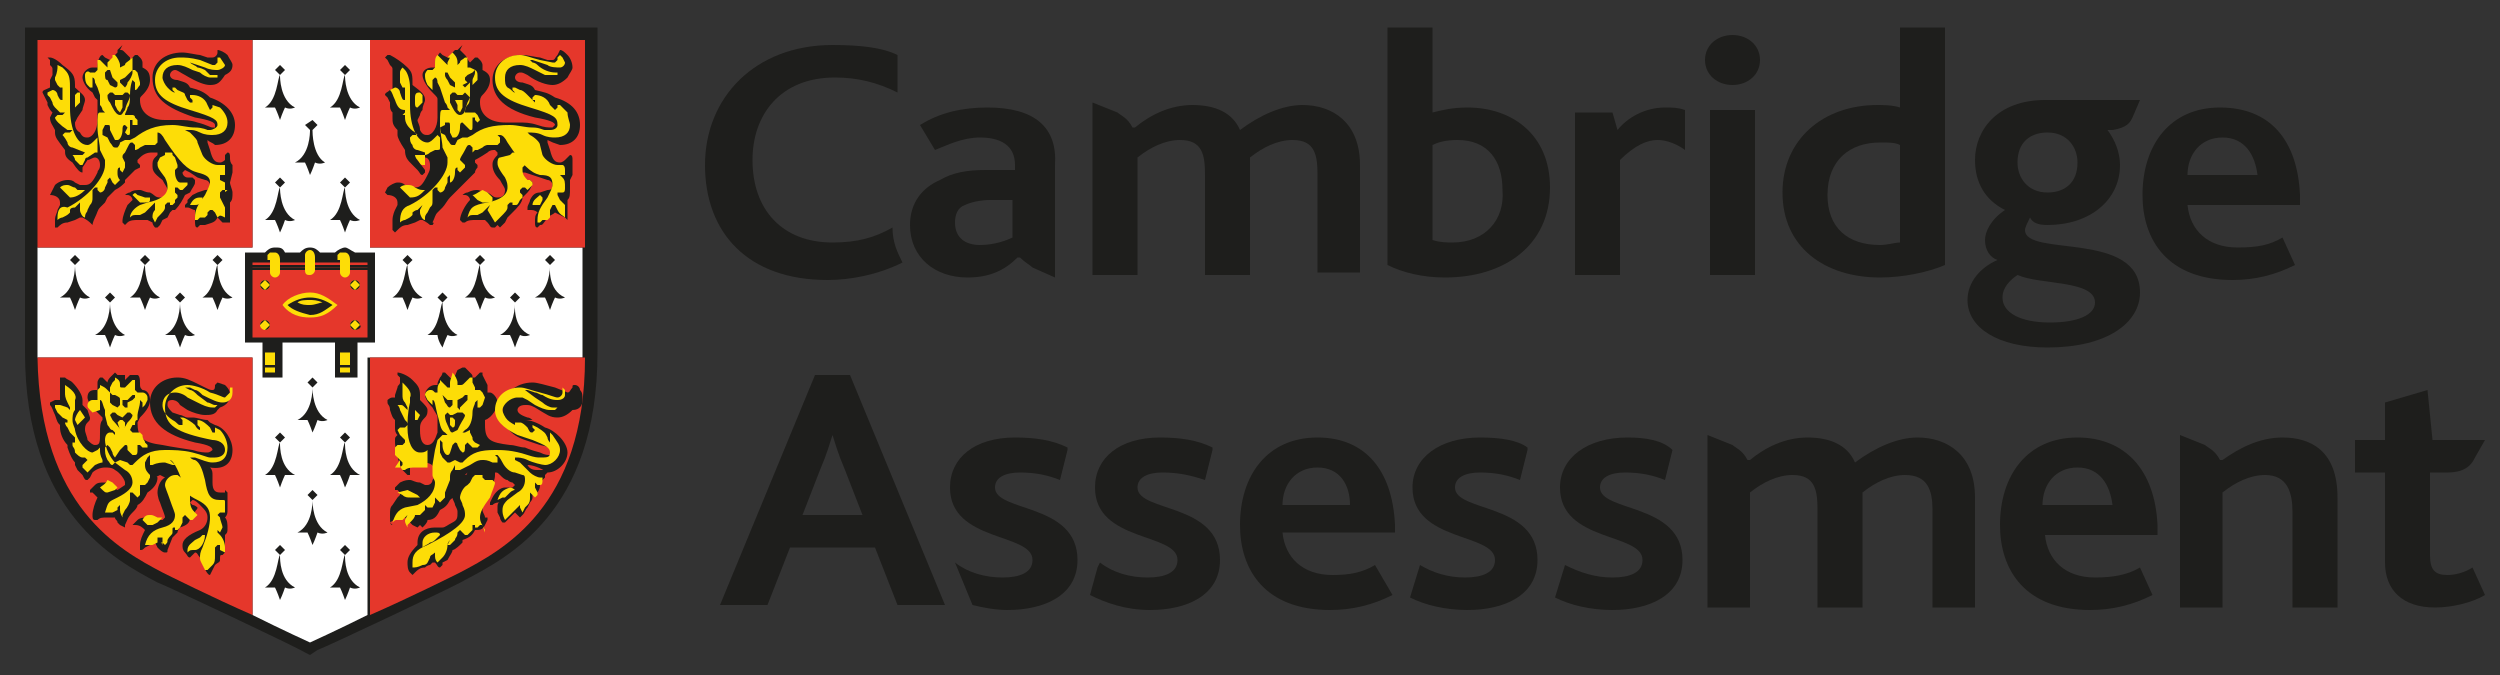 <?xml version="1.0" encoding="utf-8"?>
<!-- Generator: Adobe Illustrator 25.0.1, SVG Export Plug-In . SVG Version: 6.00 Build 0)  -->
<svg version="1.1" id="Layer_1" xmlns="http://www.w3.org/2000/svg" xmlns:xlink="http://www.w3.org/1999/xlink" x="0px" y="0px"
	 viewBox="0 0 100 27" style="enable-background:new 0 0 100 27;" xml:space="preserve">
<rect x="0" y="0" width="100" height="27" fill="#333333" stroke="none"/>
<style type="text/css">
	.st0{fill:#1E1E1C;}
	.st1{fill:#FDDD07;}
	.st2{fill:#181817;}
	.st3{fill:#FFFFFF;}
	.st4{fill:#E5372B;}
	.st5{fill:#242118;}
	.st6{fill:#1D201D;}
</style>
<g>
	<path class="st0" d="M34,15h-1.4l-3.8,9.2h1.9l0.9-2.3H35l0.9,2.3h1.9L34,15z M32.1,20.6l0.7-1.8c0.3-0.7,0.4-1.1,0.5-1.4h0
		c0.1,0.3,0.2,0.7,0.5,1.4l0.7,1.8L32.1,20.6L32.1,20.6z"/>
	<path class="st0" d="M52.7,17.5c-2,0-3.1,1.5-3.1,3.5c0,1.8,1,3.4,3.6,3.4c0.9,0,1.7-0.2,2.5-0.6L55,22.6c-0.5,0.3-1,0.4-1.7,0.4
		c-1.2,0-1.9-0.7-2-1.7h4.5V21C55.7,18.8,54.6,17.5,52.7,17.5 M51.3,20.2c0-0.8,0.5-1.5,1.4-1.5c0.9,0,1.3,0.7,1.3,1.5H51.3z"/>
	<path class="st0" d="M83.1,17.5c-2,0-3.1,1.5-3.1,3.5c0,1.8,1,3.4,3.6,3.4c0.9,0,1.7-0.2,2.5-0.6l-0.5-1.1
		c-0.5,0.3-1.1,0.4-1.8,0.4c-1.2,0-1.9-0.7-2-1.7h4.5V21C86.2,18.8,85,17.5,83.1,17.5 M81.7,20.2c0-0.8,0.5-1.5,1.4-1.5
		c0.9,0,1.3,0.7,1.4,1.5H81.7z"/>
	<path class="st0" d="M97.1,15.6l-1.7,0.5v1.5h-1.2v1.3h1.2v3.6c0,1.1,0.7,1.8,2,1.8c0.7,0,1.5-0.2,2-0.5l-0.5-1.1
		c-0.3,0.2-0.7,0.3-1,0.3c-0.5,0-0.7-0.2-0.7-0.8v-3.3h0.1l0,0h0.6c0.8,0,1-0.4,1.1-0.6l0.4-0.7l0,0l0,0h-2l0,0h-0.1L97.1,15.6
		L97.1,15.6z"/>
	<path class="st0" d="M46.4,17.5c-1.6,0-2.6,0.8-2.6,2c0,2.2,3.3,1.8,3.3,2.9c0,0.5-0.5,0.7-1.2,0.7c-0.7,0-1.4-0.2-1.9-0.6
		l-0.1,0.2l-0.3,1.1c0.6,0.3,1.4,0.6,2.4,0.6c1.5,0,2.8-0.6,2.8-2c0-2.3-3.3-1.9-3.3-2.9c0-0.4,0.4-0.6,1-0.6s1.1,0.1,1.7,0.3
		l0.3-1.2v-0.1C47.9,17.6,47.2,17.5,46.4,17.5"/>
	<path class="st0" d="M59.2,17.5c-1.6,0-2.7,0.8-2.7,2c0,2.2,3.3,1.8,3.3,2.9c0,0.5-0.5,0.7-1.2,0.7c-0.7,0-1.3-0.2-1.8-0.5
		l-0.4,1.3c0.6,0.3,1.4,0.5,2.3,0.5c1.5,0,2.8-0.6,2.8-2c0-2.3-3.3-1.9-3.3-2.9c0-0.4,0.4-0.6,1-0.6c0.6,0,1.1,0.1,1.6,0.3l0.3-1.2
		v-0.1C60.7,17.6,60,17.5,59.2,17.5"/>
	<path class="st0" d="M65.1,17.5c-1.6,0-2.7,0.8-2.7,2c0,2.2,3.3,1.8,3.3,2.9c0,0.5-0.5,0.7-1.2,0.7c-0.7,0-1.3-0.2-1.9-0.5
		l-0.4,1.3c0.6,0.3,1.4,0.5,2.3,0.5c1.5,0,2.8-0.6,2.8-2c0-2.3-3.3-1.9-3.3-2.9c0-0.4,0.4-0.6,1-0.6c0.6,0,1.1,0.1,1.6,0.3l0.3-1.2
		v0C66.5,17.6,65.8,17.5,65.1,17.5"/>
	<path class="st0" d="M40.6,17.5c-1.6,0-2.6,0.8-2.6,2c0,2.2,3.3,1.8,3.3,2.9c0,0.5-0.5,0.7-1.2,0.7c-0.7,0-1.4-0.2-1.9-0.6l0,0
		l0.7,1.7c0.4,0.1,0.9,0.2,1.4,0.2c1.5,0,2.8-0.6,2.8-2c0-2.3-3.3-1.9-3.3-2.9c0-0.4,0.4-0.6,1-0.6s1.1,0.1,1.6,0.3l0.3-1.2v-0.1
		C42.1,17.6,41.4,17.5,40.6,17.5"/>
	<path class="st0" d="M68.3,17.4L68.3,17.4l0,3.8v3.1h1.7v-4.6c0.5-0.4,1.1-0.7,1.7-0.7c0.9,0,1,0.6,1,1.4v3.9h1.8v-4.4l0-0.2
		c0.5-0.4,1.1-0.7,1.7-0.7c0.9,0,1.1,0.6,1.1,1.4v3.9H79v-4.4c0-1.7-1.1-2.4-2.3-2.4c-0.8,0-1.7,0.4-2.5,1c-0.3-0.7-1-1-1.9-1
		c-0.9,0-1.7,0.4-2.3,0.9h-0.1c-0.2-0.4-0.5-0.5-0.6-0.6L68.3,17.4L68.3,17.4z"/>
	<path class="st0" d="M87.2,17.4L87.2,17.4l0,3.8v3.1h1.7v-4.6c0.5-0.4,1.1-0.7,1.7-0.7c0.9,0,1.1,0.7,1.1,1.5v3.8h1.8v-4.4
		c0-1.9-1.1-2.4-2.2-2.4c-0.9,0-1.7,0.4-2.4,0.9h-0.1c-0.2-0.4-0.5-0.5-0.6-0.6L87.2,17.4L87.2,17.4z"/>
	<path class="st0" d="M33.3,1.8c-3.1,0-5.1,2.1-5.1,4.8c0,2.7,1.7,4.6,4.9,4.6c0.9,0,2-0.2,3-0.7c-0.2-0.4-0.4-0.8-0.4-1.4
		c-0.7,0.4-1.4,0.6-2.4,0.6c-2,0-3.2-1.3-3.2-3.3c0-1.8,1.1-3.3,3.3-3.3c0.9,0,1.7,0.2,2.5,0.6V2.2C35.3,1.9,34.4,1.8,33.3,1.8"/>
	<path class="st0" d="M57.3,1.1h-1.8v9.5c0.6,0.3,1.4,0.5,2.3,0.5c2.4,0,4.2-1.3,4.2-3.6c0-2.1-1.5-3.2-3.3-3.2
		c-0.6,0-1,0.1-1.4,0.2V1.1z M58.1,9.7c-0.2,0-0.5,0-0.8-0.1V5.8c0.2-0.1,0.5-0.2,1-0.2c1.2,0,1.8,0.8,1.8,2
		C60.2,8.8,59.4,9.7,58.1,9.7"/>
	<path class="st0" d="M77.8,1.1h-1.8v3.2c-0.3-0.1-0.7-0.1-0.9-0.1c-2.2,0-3.8,1.4-3.8,3.5c0,2.2,1.7,3.4,3.9,3.4
		c0.9,0,1.9-0.2,2.6-0.5L77.8,1.1L77.8,1.1z M75.2,9.8c-1.3,0-2.1-0.7-2.1-2c0-1.4,0.9-2.1,2.1-2.1c0.4,0,0.6,0,0.8,0.1v3.9
		C75.8,9.7,75.5,9.8,75.2,9.8"/>
	<path class="st0" d="M88.8,4.3c-2,0-3.1,1.5-3.1,3.5c0,1.8,1,3.4,3.6,3.4c0.9,0,1.7-0.2,2.5-0.6l-0.5-1.1c-0.5,0.3-1,0.4-1.8,0.4
		c-1.2,0-1.9-0.7-2-1.7h4.5V7.8C91.9,5.6,90.8,4.3,88.8,4.3 M87.5,7c0-0.8,0.5-1.5,1.4-1.5c0.9,0,1.3,0.7,1.4,1.5H87.5z"/>
	<path class="st0" d="M39.5,4.3c-1,0-1.9,0.2-2.7,0.7L37.4,6c0.5-0.2,1.1-0.5,1.8-0.5c0.8,0,1.4,0.3,1.4,1.1v0.2l-1.2,0
		c-0.7,0-1.3,0.1-1.8,0.4c-0.7,0.3-1.2,0.9-1.2,1.8c0,1.3,1,2.1,2.3,2.1c0.9,0,1.5-0.3,2-0.8h0.1c0.2,0.2,0.4,0.3,0.5,0.4l0.9,0.4
		l0,0l0,0V7.3l0,0V6.6C42.3,5.1,41.4,4.3,39.5,4.3 M39.2,9.8c-0.6,0-1-0.3-1-0.9c0-0.3,0.1-0.6,0.4-0.7c0.2-0.1,0.6-0.2,1-0.2l0.9,0
		v1.4v0.1C40.3,9.6,39.8,9.8,39.2,9.8"/>
	<path class="st0" d="M43.7,4.1L43.7,4.1l0,1V11h1.8V7.9V6.3c0.5-0.4,1.1-0.7,1.7-0.7c0.9,0,1,0.6,1,1.4V11h1.8V6.6V6.3
		c0.5-0.4,1.1-0.7,1.7-0.7c0.9,0,1,0.6,1,1.4v3.9h1.7V6.6c0-1.7-1.1-2.4-2.3-2.4c-0.8,0-1.7,0.4-2.5,1c-0.3-0.7-1-1-1.9-1
		c-0.9,0-1.7,0.4-2.3,0.9h-0.1c-0.2-0.4-0.5-0.5-0.6-0.6L43.7,4.1L43.7,4.1z"/>
	<path class="st0" d="M66.6,4.3c-0.8,0-1.5,0.4-1.9,0.9l-0.2-0.7H63V11h1.8V6.4c0.6-0.6,1.1-0.8,1.5-0.8c0.6,0,1.1,0.4,1.1,0.4V4.4
		C67.1,4.3,66.9,4.3,66.6,4.3"/>
	<path class="st0" d="M69.3,1.4c-0.6,0-1.1,0.4-1.1,1s0.5,1,1.1,1c0.6,0,1.1-0.4,1.1-1C70.4,1.8,69.9,1.4,69.3,1.4 M70.2,4.4h-1.8
		V11h1.8V4.4z"/>
	<path class="st0" d="M85.6,4h-1.3h-1.4h0l0,0h-1.1C79.9,4,79,5.2,79,6.4c0,0.9,0.4,1.6,1.2,2c-0.6,0.4-0.8,0.9-0.8,1.2
		c0,0.4,0.2,0.7,0.5,0.8c-0.7,0.3-1.2,0.9-1.2,1.6c0,1.1,1.2,1.9,3.2,1.9c2.4,0,3.7-1,3.7-2.2c0-2.5-4.6-1.4-4.6-2.5
		c0-0.1,0.1-0.3,0.2-0.5C81.3,8.9,81.5,9,81.9,9c1.7,0,2.9-1,2.9-2.4c0-0.5-0.2-1-0.5-1.4h0.1h0.1l0,0c0.6-0.1,0.7-0.3,0.8-0.5
		L85.6,4L85.6,4L85.6,4z M81.9,7.7c-0.8,0-1.2-0.6-1.2-1.2c0-0.8,0.5-1.2,1.2-1.2c0.8,0,1.2,0.6,1.2,1.2C83.1,7.3,82.6,7.7,81.9,7.7
		 M82,12.9c-1.2,0-1.9-0.4-1.9-1c0-0.4,0.3-0.7,0.6-0.9c0.9,0.4,3.1,0.2,3.1,1.1C83.8,12.6,83.1,12.9,82,12.9"/>
	<path class="st1" d="M22.8,14.8c-0.1,1.1-0.2,2.2-0.5,3c-0.3,0.9-0.7,1.6-1.2,2.3c-1,1.2-2.2,1.8-3,2.2c-0.1,0-0.5,0.2-2.8,1.3
		l0,0.1h0.1v-8.9L22.8,14.8L22.8,14.8l-7.5,0v9.1l0.1-0.1c2.3-1,2.7-1.3,2.8-1.3c0.8-0.4,2-1,3-2.3c0.5-0.7,0.9-1.4,1.2-2.3
		c0.3-0.9,0.5-1.9,0.5-3.1L22.8,14.8z"/>
	<path class="st1" d="M9.5,14.8v8.9h0.1l0-0.1c-2.3-1-2.7-1.3-2.8-1.3c-0.8-0.4-2-1-3-2.2c-0.5-0.7-0.9-1.4-1.2-2.3
		c-0.3-0.9-0.5-1.9-0.5-3H2.1v0.1L9.5,14.8L9.5,14.8L2,14.7v0.1c0.1,1.1,0.2,2.2,0.5,3.1c0.3,0.9,0.7,1.7,1.2,2.3
		c1,1.2,2.2,1.9,3,2.3c0.1,0,0.6,0.2,2.8,1.3l0.1,0.1v-9L9.5,14.8L9.5,14.8z"/>
	<polygon class="st2" points="22.9,2.1 22.9,2 15.3,2 15.3,9.4 22.9,9.4 22.9,2 22.9,2 22.9,2.1 22.8,2.1 22.8,9.3 15.4,9.3 
		15.4,2.1 22.9,2.1 22.9,2.1 22.8,2.1 	"/>
	<polygon class="st2" points="9.6,2.1 9.6,2 2,2 2,9.4 9.6,9.4 9.6,2 9.6,2 9.6,2.1 9.5,2.1 9.5,9.3 2.1,9.3 2.1,2.1 9.6,2.1 
		9.6,2.1 9.5,2.1 	"/>
	<path class="st0" d="M12.4,26.2l-0.2-0.1c-0.3-0.2-5.6-2.7-5.9-2.8C4.6,22.4,1,20.5,1,14.1v-13h22.9v13c0,6.4-3.6,8.2-5.3,9.1
		c-0.3,0.2-5.6,2.7-5.9,2.8L12.4,26.2z"/>
	<path class="st3" d="M14.8,9.9V1.6h-4.7v8.3H1.5v4.3v0.1h8.6v10.3c1.2,0.6,2.3,1.1,2.3,1.1l0,0l0,0c0,0,1.1-0.5,2.3-1.1V14.3h8.6
		v-0.1V9.9H14.8z"/>
	<rect x="1.5" y="1.6" class="st4" width="8.6" height="8.3"/>
	<rect x="14.8" y="1.6" class="st4" width="8.6" height="8.3"/>
	<path class="st4" d="M10.1,14.3H1.5c0.1,6,3.3,7.7,5,8.6c0.2,0.1,2,1,3.6,1.7L10.1,14.3L10.1,14.3z"/>
	<path class="st4" d="M14.8,14.3v10.3c1.6-0.7,3.4-1.6,3.6-1.7c1.7-0.9,5-2.6,5-8.6L14.8,14.3L14.8,14.3z"/>
	<path class="st0" d="M17.7,12.1l0.2-0.2l-0.2-0.2l-0.2,0.2L17.7,12.1c-0.1,0.1-0.1,1-0.6,1.3c0,0,0.2,0,0.4,0c0,0,0,0.2,0.2,0.5
		c0.1-0.3,0.2-0.5,0.2-0.5c0.2,0.1,0.4,0,0.4,0C17.7,13.1,17.7,12.2,17.7,12.1"/>
	<path class="st0" d="M19.2,10.6l0.2-0.2l-0.2-0.2l-0.2,0.2L19.2,10.6c-0.1,0.1-0.1,1-0.6,1.3c0,0,0.2,0,0.4,0c0,0,0.1,0.2,0.2,0.5
		c0.1-0.3,0.2-0.5,0.2-0.5c0.2,0.1,0.4,0,0.4,0C19.2,11.6,19.2,10.7,19.2,10.6"/>
	<path class="st0" d="M20.6,12.1l0.2-0.2l-0.2-0.2l-0.2,0.2l0.2,0.2c0,0.1,0,1-0.6,1.3c0,0,0.2,0,0.4,0c0,0,0.1,0.2,0.2,0.5
		c0.1-0.3,0.2-0.5,0.2-0.5c0.2,0.1,0.4,0,0.4,0C20.5,13.1,20.6,12.2,20.6,12.1"/>
	<path class="st0" d="M22,10.6l0.2-0.2l-0.2-0.2l-0.2,0.2l0.2,0.2c0,0.1,0,1-0.6,1.3c0,0,0.2,0,0.4,0c0,0,0.1,0.2,0.2,0.5
		c0.1-0.3,0.2-0.5,0.2-0.5c0.2,0.1,0.4,0,0.4,0C21.9,11.6,22,10.7,22,10.6"/>
	<path class="st0" d="M16.3,10.6l0.2-0.2l-0.2-0.2l-0.2,0.2L16.3,10.6c-0.1,0.1-0.1,1-0.6,1.3c0,0,0.2,0,0.4,0c0,0,0.1,0.2,0.2,0.5
		c0.1-0.3,0.2-0.5,0.2-0.5c0.2,0.1,0.4,0,0.4,0C16.3,11.6,16.3,10.7,16.3,10.6"/>
	<path class="st0" d="M4.4,12.1l0.2-0.2l-0.2-0.2l-0.2,0.2l0.2,0.2c0,0.1,0,1-0.6,1.3c0,0,0.2,0,0.4,0c0,0,0.1,0.2,0.2,0.5
		c0.1-0.3,0.2-0.5,0.2-0.5c0.2,0.1,0.4,0,0.4,0C4.4,13.1,4.4,12.2,4.4,12.1"/>
	<path class="st0" d="M5.8,10.6L6,10.4l-0.2-0.2l-0.2,0.2L5.8,10.6c-0.1,0.1-0.1,1-0.6,1.3c0,0,0.2,0,0.4,0c0,0,0.1,0.2,0.2,0.5
		C5.9,12.1,6,11.9,6,11.9c0.2,0.1,0.4,0,0.4,0C5.8,11.6,5.8,10.7,5.8,10.6"/>
	<path class="st0" d="M7.2,12.1l0.2-0.2l-0.2-0.2L7,11.9l0.2,0.2c0,0.1,0,1-0.6,1.3c0,0,0.2,0,0.4,0c0,0,0.1,0.2,0.2,0.5
		c0.1-0.3,0.2-0.5,0.2-0.5c0.2,0.1,0.4,0,0.4,0C7.2,13.1,7.2,12.2,7.2,12.1"/>
	<path class="st0" d="M8.7,10.6l0.2-0.2l-0.2-0.2l-0.2,0.2L8.7,10.6c-0.1,0.1-0.1,1-0.6,1.3c0,0,0.2,0,0.4,0c0,0,0.1,0.2,0.2,0.5
		c0.1-0.3,0.2-0.5,0.2-0.5c0.2,0.1,0.4,0,0.4,0C8.7,11.6,8.7,10.7,8.7,10.6"/>
	<path class="st0" d="M3,10.6l0.2-0.2L3,10.2l-0.2,0.2l0.2,0.2c0,0.1,0,1-0.6,1.3c0,0,0.2,0,0.4,0c0,0,0.1,0.2,0.2,0.5
		c0.1-0.3,0.2-0.5,0.2-0.5c0.2,0.1,0.4,0,0.4,0C3,11.6,3,10.7,3,10.6"/>
	<path class="st0" d="M12.5,15.5l0.2-0.2l-0.2-0.2l-0.2,0.2l0.2,0.2c0,0.1,0,1-0.6,1.3c0,0,0.2,0,0.4,0c0,0,0.1,0.2,0.2,0.5
		c0.1-0.2,0.2-0.5,0.2-0.5c0.2,0.1,0.4,0,0.4,0C12.5,16.5,12.5,15.6,12.5,15.5"/>
	<path class="st0" d="M12.5,20l0.2-0.2l-0.2-0.2l-0.2,0.2l0.2,0.2c0,0.1,0,1-0.6,1.3c0,0,0.2,0,0.4,0c0,0,0.1,0.2,0.2,0.5
		c0.1-0.2,0.2-0.5,0.2-0.5c0.2,0.1,0.4,0,0.4,0C12.5,21,12.5,20.1,12.5,20"/>
	<path class="st0" d="M13.8,17.7l0.2-0.2l-0.2-0.2l-0.2,0.2L13.8,17.7c-0.1,0.1-0.1,1-0.6,1.3c0,0,0.2,0,0.4,0c0,0,0.1,0.2,0.2,0.5
		C13.9,19.3,14,19,14,19c0.2,0,0.4,0,0.4,0C13.8,18.7,13.8,17.9,13.8,17.7"/>
	<path class="st0" d="M11.2,17.7l0.2-0.2l-0.2-0.2l-0.2,0.2L11.2,17.7c-0.1,0.1-0.1,1-0.6,1.3c0,0,0.2,0,0.4,0c0,0,0.1,0.2,0.2,0.5
		c0.1-0.3,0.2-0.5,0.2-0.5c0.2,0,0.4,0,0.4,0C11.2,18.7,11.2,17.9,11.2,17.7"/>
	<path class="st0" d="M13.8,22.2l0.2-0.2l-0.2-0.2l-0.2,0.2L13.8,22.2c-0.1,0.1-0.1,1-0.6,1.3c0,0,0.2,0,0.4,0c0,0,0.1,0.2,0.2,0.5
		c0.1-0.2,0.2-0.5,0.2-0.5c0.2,0.1,0.4,0,0.4,0C13.8,23.2,13.8,22.4,13.8,22.2"/>
	<path class="st0" d="M11.2,22.2l0.2-0.2l-0.2-0.2l-0.2,0.2L11.2,22.2c-0.1,0.1-0.1,1-0.6,1.3c0,0,0.2,0,0.4,0c0,0,0.1,0.2,0.2,0.5
		c0.1-0.2,0.2-0.5,0.2-0.5c0.2,0.1,0.4,0,0.4,0C11.2,23.2,11.2,22.4,11.2,22.2"/>
	<path class="st0" d="M12.5,5.2L12.7,5l-0.2-0.2L12.2,5l0.2,0.2c0,0.1,0,1-0.6,1.3c0,0,0.2,0,0.4,0c0,0,0.1,0.2,0.2,0.5
		c0.1-0.2,0.2-0.5,0.2-0.5c0.2,0.1,0.4,0,0.4,0C12.5,6.2,12.5,5.3,12.5,5.2"/>
	<path class="st0" d="M13.8,3L14,2.8l-0.2-0.2l-0.2,0.2L13.8,3c-0.1,0.1-0.1,1-0.6,1.3c0,0,0.2,0,0.4,0c0,0,0.1,0.2,0.2,0.5
		C13.9,4.5,14,4.3,14,4.3c0.2,0.1,0.4,0,0.4,0C13.8,4,13.8,3.1,13.8,3"/>
	<path class="st0" d="M11.2,3l0.2-0.2l-0.2-0.2l-0.2,0.2L11.2,3c-0.1,0.1-0.1,1-0.6,1.3c0,0,0.2,0,0.4,0c0,0,0.1,0.2,0.2,0.5
		c0.1-0.3,0.2-0.5,0.2-0.5c0.2,0.1,0.4,0,0.4,0C11.2,4,11.2,3.1,11.2,3"/>
	<path class="st0" d="M13.8,7.5L14,7.3l-0.2-0.2l-0.2,0.2L13.8,7.5c-0.1,0.1-0.1,1-0.6,1.3c0,0,0.2,0,0.4,0c0,0,0.1,0.2,0.2,0.5
		C13.9,9,14,8.8,14,8.8c0.2,0.1,0.4,0,0.4,0C13.8,8.5,13.8,7.6,13.8,7.5"/>
	<path class="st0" d="M11.2,7.5l0.2-0.2l-0.2-0.2l-0.2,0.2L11.2,7.5c-0.1,0.1-0.1,1-0.6,1.3c0,0,0.2,0,0.4,0c0,0,0.1,0.2,0.2,0.5
		c0.1-0.2,0.2-0.5,0.2-0.5c0.2,0.1,0.4,0,0.4,0C11.2,8.5,11.2,7.6,11.2,7.5"/>
	<path class="st0" d="M8.3,5.6l0,0.1L8.4,6c0.1,0.4,0.2,0.5,0.4,0.5c0.1,0,0.2-0.1,0.2-0.1L9,6.2l0.1-0.1c0.1,0,0.1,0.1,0.1,0.2
		c0,0.1,0,0.2,0.1,0.3c0,0.1,0,0.2,0,0.3L9.2,7.3c0,0.1,0.1,0.3,0.1,0.4c0,0.2,0,0.3-0.1,0.4c0,0.1,0,0.2,0,0.2l0,0.2
		c0,0.2,0,0.2,0,0.2l0,0.1l0,0.1l0,0L9,8.9L8.9,8.9L8.7,8.7C8.6,8.9,8.5,8.9,8.2,9L8,9L7.9,9.1C7.8,9.1,7.8,9,7.8,8.8
		c0-0.1,0-0.3,0-0.4c-0.1,0-0.2-0.1-0.3-0.1H7.4h0l0-0.1l0.1-0.1L7.5,8l0.2-0.2l0.2-0.1l0.3-0.1c0.2,0,0.2-0.1,0.2-0.2
		c0-0.1-0.1-0.2-0.2-0.2L7.9,7.1L7.6,6.9C7.4,6.8,7.4,6.8,7.4,6.8L7.3,6.9c0,0.1,0.1,0.2,0.2,0.2h0.1l0.1,0l0.1,0.1v0l0,0.1
		c0,0.1-0.1,0.2-0.2,0.4L7.4,7.8C7.3,8,7.2,8.2,7,8.4L6.9,8.4L6.8,8.5L6.7,8.7L6.5,8.8L6.4,9L6.3,9.1l-0.1,0C6.2,9.1,6.1,9,6.1,8.9
		L5.9,8.8l-0.1,0H5.7H5.5c-0.1,0-0.3,0-0.4,0.1L5,9L4.9,8.9l0-0.1c0-0.1,0.1-0.4,0.2-0.6c0.1-0.1,0.1-0.1,0.2-0.2
		c0-0.1-0.1-0.2-0.2-0.2L5,7.8l0,0c0,0,0.1-0.1,0.2-0.1c0.1-0.1,0.3-0.1,0.4-0.1s0.2,0.1,0.4,0.1c0.2,0.1,0.2,0.2,0.4,0.2
		c0.2,0,0.3-0.1,0.3-0.3c0-0.1-0.1-0.2-0.2-0.4C6.1,6.9,6.1,6.8,6.1,6.6c0-0.1,0-0.2,0.1-0.3l0.1-0.1l0-0.1L6.1,6.1
		C6,6.1,5.8,6.1,5.6,6.3L5.5,6.4l0,0.1l0.1,0.1v0l0,0.1L5.4,6.8C5.3,6.9,5.2,7,5.1,7.1L5,7.2L5,7.3C4.9,7.4,4.8,7.5,4.6,7.6L4.5,7.7
		L4.5,7.7L4.3,7.9L4.2,8.1L4,8.3C3.9,8.4,3.9,8.5,3.8,8.7C3.7,8.9,3.7,9,3.7,9L3.6,8.9C3.5,8.8,3.3,8.7,3.3,8.7l-0.1,0L3,8.8
		L2.7,8.9c-0.2,0-0.3,0.1-0.4,0.2L2.2,9.1l0-0.1V9l0-0.2c0-0.2,0.1-0.3,0.1-0.4l0.1-0.2l0-0.1c0-0.2-0.2-0.3-0.4-0.3L2.1,7.6
		l0.1-0.2c0.1-0.1,0.3-0.2,0.5-0.2c0.1,0,0.2,0,0.3,0.1l0.2,0.1l0.2,0c0.2,0,0.3-0.1,0.5-0.5C3.9,6.8,4,6.8,4,6.6
		c0-0.2-0.1-0.3-0.2-0.3c-0.1,0-0.2,0.1-0.3,0.1L3.3,6.7v0.1v0L3.3,6.9c-0.1,0-0.2-0.1-0.4-0.4C2.6,6.3,2.6,6.2,2.6,6
		C2.3,5.6,2.2,5.5,2.2,5.3V5.2C2.1,5,2,4.9,2,4.7l0.1-0.2C2,4.4,2,4.4,1.9,4.2l0-0.1L1.8,3.9L1.7,3.7c0-0.1,0.1-0.1,0.3-0.2l0-0.1
		l0-0.2L2.1,3c0-0.1,0-0.2,0-0.2c0-0.1,0-0.1-0.1-0.2L2,2.4L1.9,2.3L2,2.3c0.1,0,0.3,0.1,0.5,0.3C2.9,2.9,3,3,3,3.4l0,0.1
		C3.2,3.7,3.4,3.8,3.4,4c0,0.1-0.1,0.3-0.1,0.4L3.1,4.7L3,4.9C3,5,3,5.2,3.2,5.3c0.1,0.2,0.2,0.2,0.3,0.2c0.2,0,0.4-0.3,0.4-0.7V4.8
		V4.7l0-0.2c0-0.1,0-0.2,0-0.2V4.1V4L3.8,3.9L3.7,3.7C3.4,3.5,3.3,3.2,3.3,3.1c0-0.2,0.2-0.4,0.4-0.4l0.2,0V2.7
		c0-0.3,0.1-0.5,0.2-0.5h0l0.1,0.1l0.2,0.1l0.1,0l0.1-0.2l0.1-0.1L4.7,2l0.1-0.1l0.1-0.1L4.8,2C4.9,2,4.9,2,5,2.1l0.1,0.1l0.1,0.1
		l0,0.1l0.1-0.1l0.1-0.1l0.1,0l0,0l0.1,0.1c0.1,0.1,0.1,0.2,0.1,0.2v0.1v0.1C5.9,2.8,6,2.9,6,3.2c0,0.2-0.1,0.4-0.3,0.6
		C5.6,3.9,5.6,3.9,5.6,4c0,0.5,0.4,0.8,1,0.8h0.5c0.3,0,0.5,0,0.8,0.1C8.3,5,8.4,5.1,8.5,5.1l0.1,0l0-0.1c0-0.1-0.2-0.2-0.8-0.3
		C6.6,4.3,6.1,3.9,6.1,3.1c0-0.6,0.5-1,1.2-1c0.2,0,0.6,0.1,0.7,0.1l0.3,0.1l0.2,0c0.1,0,0.2-0.1,0.2-0.2L8.7,2C8.8,2,9,2.1,9.1,2.2
		c0.1,0.2,0.2,0.3,0.2,0.4C9.3,2.8,9.2,2.9,9,3C8.8,3.3,8.7,3.4,8.4,3.4c-0.2,0-0.5-0.1-1-0.4C7.2,2.9,7.1,2.8,7,2.8
		C6.9,2.8,6.8,2.9,6.8,3c0,0.1,0.1,0.2,0.3,0.2c0.3,0.1,0.4,0.1,0.5,0.3C8,3.6,8.2,3.7,8.4,3.9c0.6,0.2,1,0.6,1,1.1
		c0,0.5-0.3,0.8-0.8,0.8C8.5,5.7,8.4,5.7,8.3,5.6"/>
	<path class="st1" d="M9,8.7l0-0.2V8.5l0-0.1V8.3L8.9,8.1L8.8,7.9L8.8,7.8l0-0.1l0.1-0.1l0.1,0l0.1,0C9,7.7,9,7.7,9,7.6S9,7.3,9,7.3
		L8.8,7.2L8.8,7.1l0-0.1L8.8,7L9,7h0L9,7v0l0-0.1L9,6.6L8.9,6.6h0l-0.2,0h0c-0.2,0-0.5-0.2-0.6-0.4L7.9,5.7C7.9,5.6,7.8,5.5,7.6,5.3
		L7.4,5.2H7.3l0,0l0.1,0l0.2,0c0.1,0,0.2,0,0.4,0.1c0.2,0.1,0.4,0.1,0.5,0.1c0.4,0,0.6-0.2,0.6-0.5c0-0.2-0.1-0.4-0.3-0.6L8.5,4.2
		l0,0v0.1l0,0L8.4,4.4L8.3,4.2C8.2,3.9,7.9,3.8,7.7,3.8l-0.1,0l0,0.1L7.7,4l0,0.1l0,0L7.6,4.1L7.5,4L7.4,3.8
		C7.4,3.7,7.3,3.7,7.1,3.6L7,3.5l-0.1,0l0,0l0,0.1L7,3.7l0,0c-0.1,0-0.2-0.1-0.3-0.2C6.6,3.4,6.5,3.2,6.5,3.1c0-0.3,0.2-0.5,0.6-0.5
		c0.2,0,0.4,0.1,0.6,0.2L8,2.9C8.1,3,8.3,3.1,8.4,3.1l0.2,0l0.1,0l0-0.1l0,0H8.6l-0.2,0L8.2,2.8C8,2.7,7.9,2.7,7.9,2.7
		C7.8,2.6,7.7,2.6,7.6,2.5L7.5,2.5l0,0l0.1,0l0.3,0.1l0.3,0.1c0.2,0.1,0.4,0.1,0.5,0.1C8.8,2.8,9,2.7,9,2.6L8.8,2.3l-0.1,0L8.7,2.3
		v0.1v0.1L8.6,2.6l-0.1,0L8,2.4C7.6,2.3,7.4,2.3,7.2,2.3c-0.6,0-1,0.4-1,0.9c0,0.6,0.4,0.9,1.4,1.2c1,0.3,1.1,0.4,1.1,0.6
		c0,0.1-0.2,0.2-0.3,0.2H8.3c0,0-0.2-0.1-0.5-0.1C7.5,5.1,7.2,5,6.9,5C6.2,5,5.8,5.2,5.4,5.5L5.2,5.6H5.1H5l0,0L4.8,5.7
		C4.8,5.8,4.7,5.9,4.7,5.9l-0.1,0c-0.1,0-0.1-0.1-0.2-0.2L4.3,5.5L4.1,5.4l0-0.1l0-0.1l0.1-0.2L4.3,5C4.4,5,4.4,5,4.4,5.2l0.1,0.2
		l0.1,0.2l0.1,0c0.1,0,0.2-0.2,0.2-0.4c0-0.1,0-0.2,0.1-0.2l0,0l0.1,0.1L5,5.3l0.1,0.1l0,0c0.1,0,0.1,0,0.1-0.2V5.1l0-0.1V4.9l0-0.1
		l0.1,0L5.3,5L5.5,5L5.5,5L5.5,4.8L5.4,4.7C5.4,4.6,5.3,4.6,5.3,4.6H5.2l-0.1,0L5,4.6l0,0c0-0.1,0.1-0.2,0.1-0.3
		C5.2,4.2,5.2,4,5.2,3.8c0-0.4,0.1-0.6,0.1-0.6l0.1,0.1v0.1v0.1l0,0.1c0.1,0,0.1-0.1,0.2-0.2l0-0.1v0L5.5,2.9L5.4,2.8l-0.1,0V2.7
		V2.6l0-0.1l0-0.1l0-0.1C5.1,2.5,5,2.5,5,2.6L4.8,2.7l0,0l0-0.1v0c0-0.1-0.1-0.3-0.2-0.4L4.5,2.2L4.5,2.3L4.4,2.4L4.3,2.5v0.1l0,0v0
		l0,0.1h0L4.2,2.6L4.1,2.5L4,2.4L3.9,2.4l0,0.1l0,0.1v0.1v0.1v0L3.8,2.9l-0.1,0l-0.1,0C3.5,2.8,3.4,2.9,3.4,3c0,0.1,0,0.3,0.1,0.4
		l0.1,0.1l0.1,0l0-0.1l0-0.1V3.2l0-0.1c0,0,0.1,0,0.1,0.2l0.1,0.2l0.1,0.3L4,4.2c0.1,0.1,0.1,0.2,0.1,0.2l0.1,0.1l0,0l-0.1,0L4,4.5
		H4c-0.1,0-0.1,0.1-0.1,0.6c0,0.3,0.1,0.7,0.1,0.9l0.2,0.4l0,0.2c0,0.5-0.7,1.3-1.5,1.7C2.4,8.2,2.3,8.4,2.3,8.7v0.1
		c0.1-0.1,0.2-0.1,0.2-0.1c0.2-0.1,0.2-0.1,0.3-0.2l0-0.1c0,0,0-0.1,0.2-0.1l0.1-0.1l0.1-0.1l0,0v0L3.2,8.3v0.1
		c0,0.1,0.1,0.3,0.2,0.3c0-0.2,0.1-0.2,0.1-0.3l0.1-0.2c0.1-0.1,0.1-0.2,0.1-0.3l0-0.2V7.6l0.1-0.1l0.1,0l0,0.1l0.1,0.1
		c0.1,0,0.2-0.1,0.2-0.2l0.1-0.2V7.3l0-0.1v0l0.1-0.1h0l0.1,0.2l0.1,0.1l0.2-0.2C4.7,7.1,4.7,7,4.7,6.9c0-0.1,0-0.2,0.1-0.2l0,0
		l0,0.1l0.1,0.1L5,6.7l0-0.1L5,6.5L4.9,6.3c0-0.1,0-0.1,0.1-0.2l0.1-0.2c0.1-0.2,0.1-0.2,0.2-0.2l0.1,0.1l0,0.1l0,0.1L5.3,6l0.1,0
		c0,0,0.1,0,0.2-0.1l0.2-0.1l0.1,0h0.1l0.2,0l0.1-0.1L6.3,5.4l0-0.1v0l0,0c0.1,0,0.2,0.1,0.3,0.3c0.6,0.9,0.9,1.2,1.3,1.3
		C8.3,7,8.4,7.1,8.4,7.3c0,0.1-0.1,0.3-0.2,0.5C7.9,8.2,7.8,8.4,7.8,8.7v0.1l0.1,0L8,8.7l0.2,0l0.1-0.1v0l0-0.1v0l0.1-0.1l0.1,0
		l0.1,0.1l0.1,0.2C8.8,8.6,8.8,8.6,9,8.7"/>
	<path class="st1" d="M3.1,3.7L3,3.8v0.1C3,4,3,4.1,3,4.1L3,4.3l0.2-0.2l0-0.2l0-0.2L3.1,3.7z"/>
	<path class="st1" d="M2.5,2.7l0.1,0.1c0.2,0.2,0.2,0.4,0.2,0.8c0,0.1,0,0.1,0,0.4c0,0.1,0,0.2,0,0.3c0,0.9,0.3,1.5,0.7,1.5
		c0.1,0,0.2-0.1,0.3-0.2l0.1-0.1l0,0.1v0.1l0,0.1v0.1l0,0.1v0L3.9,6.1l-0.1,0L3.5,6.3C3.4,6.3,3.4,6.4,3.4,6.4L3.3,6.6l-0.1,0
		C3.2,6.6,3.1,6.5,3,6.4C3,6.3,2.9,6.2,2.9,6.2l0.1,0h0h0.1h0.1h0.1l0.1-0.1l0,0L2.9,5.9c-0.1,0-0.2-0.1-0.2-0.2
		C2.6,5.5,2.5,5.4,2.5,5.4l0.1-0.1l0.1,0l0.1,0l0.1-0.1L2.7,5.2C2.4,5,2.2,4.8,2.2,4.7l0.1-0.1h0.1h0.1l0,0l0.1-0.1L2.4,4.5L2.3,4.4
		L2.2,4.3c0,0-0.1-0.1-0.1-0.2L2,3.9L1.9,3.8L1.9,3.7l0.2-0.1c0.1,0,0.2,0.1,0.2,0.2C2.4,4,2.4,4,2.5,4l0-0.1l0-0.2l0-0.2V3.5
		l-0.1,0L2.3,3.4L2.2,3.2l0-0.1c0.1-0.2,0.1-0.4,0.1-0.4V2.6L2.5,2.7z"/>
	<path class="st1" d="M3.4,7.6L3.1,7.6L3,7.5C2.9,7.5,2.8,7.4,2.7,7.4c-0.1,0-0.2,0-0.3,0.1l0.1,0.1l0.1,0.1l0.1,0.1l0.1,0.1
		C3,7.9,3.2,7.8,3.4,7.6"/>
	<path class="st1" d="M6.2,8.9l0.1-0.2c0.2-0.2,0.3-0.3,0.3-0.4V8.2V8.2l0.1-0.1l0.1,0l0,0.1l0.1,0l0.1-0.1L7,8l0.1-0.1l0-0.1L7,7.7
		l0-0.1L7,7.5l0.1,0l0.1,0.1l0.1,0l0.1-0.1l0.1-0.1l0-0.1L7.3,7.3l-0.1,0C7.1,7.3,7,7.1,7,6.9l0-0.1l0.1-0.1l0-0.1L7,6.3L6.9,6.2
		C6.9,6.1,6.9,6.1,6.8,6.1h0l-0.1,0l-0.1,0L6.6,6.2L6.4,6.3L6.3,6.5c0,0.2,0,0.2,0.3,0.6c0.1,0.2,0.1,0.3,0.1,0.4
		c0,0.3-0.3,0.5-0.8,0.6L5.6,8.2C5.4,8.3,5.2,8.5,5.2,8.7c0.1-0.1,0.1-0.1,0.3-0.1h0.1h0l0.2-0.1l0.2-0.2l0.1-0.1l0.1-0.1h0l0,0
		L6.2,8.4C6.1,8.5,6.1,8.6,6.1,8.7L6.2,8.9z"/>
	<path class="st1" d="M5.3,7.8L5.5,8l0.1,0.1h0.1h0.1c0.1,0,0.2,0,0.2-0.1l0-0.1L5.8,7.9L5.8,7.9L5.5,7.8C5.4,7.7,5.4,7.7,5.3,7.8"
		/>
	<path class="st1" d="M7.6,8.2L7.6,8.2h0.1h0.1h0c0.2,0,0.3-0.1,0.3-0.3L8,7.9C7.8,7.9,7.7,8,7.6,8.2"/>
	<path class="st5" d="M4.9,3.4L5,3.5c0,0,0.1-0.1,0.1-0.2C5.2,3.2,5.3,3,5.3,2.9l0-0.1l0,0L5.2,2.9C5.1,3,5.1,3,5,3.1L4.8,3.2v0.1
		L4.9,3.4L4.9,3.4z"/>
	<path class="st5" d="M4.5,3.1l0.1,0.1l0.1,0.1v0v0.1c0,0.1-0.1,0.1-0.1,0.1L4.4,3.4L4.3,3.2C4.2,3.2,4.2,3.1,4.2,2.9v0l0.1-0.1
		l0.1,0L4.5,3.1z"/>
	<path class="st5" d="M4.7,3.8L4.7,3.8H4.6L4.5,3.7l-0.1,0L4.3,3.8c0,0.1,0,0.2,0.1,0.3l0.1,0.2c0.1,0.2,0.2,0.3,0.3,0.3
		c0.1,0,0.1-0.1,0.2-0.2C5.1,4,5.2,4,5.2,3.8L5.1,3.7L5,3.7L4.9,3.8L4.7,3.8z"/>
	<polygon class="st1" points="4.8,4 4.7,4 4.6,4 4.6,4 4.6,4 4.6,4.2 4.7,4.4 4.8,4.5 4.9,4.3 4.9,4.2 4.9,4 4.9,4 	"/>
	<path class="st0" d="M21.9,5.6l0,0.1L22,6c0.1,0.4,0.2,0.5,0.4,0.5c0.1,0,0.2-0.1,0.2-0.1l0.1-0.1l0.1-0.1c0.1,0,0.1,0.1,0.1,0.2
		c0,0.1,0,0.2,0,0.3c0,0.1,0,0.2,0,0.3l-0.1,0.2l0,0.1c0,0.1,0,0.2,0,0.2c0,0.3,0,0.4-0.1,0.5c0,0.1,0,0.2,0,0.2c0,0.1,0,0.1,0,0.2
		l0,0.2v0.1l0,0.1l0,0l-0.1-0.1l-0.2-0.1l-0.2-0.1c-0.1,0.1-0.2,0.1-0.3,0.2C21.7,9,21.7,9,21.6,9l-0.1,0.1c-0.1,0-0.1-0.1-0.1-0.2
		c0-0.2,0-0.3,0.1-0.4c-0.1-0.1-0.2-0.1-0.3-0.1h-0.1h0l0-0.1c0-0.1,0.1-0.2,0.1-0.3c0.1-0.2,0.2-0.3,0.4-0.3l0.3-0.1
		c0.2,0,0.2-0.1,0.2-0.2c0-0.1-0.1-0.2-0.2-0.2l-0.3-0.1l-0.3-0.1L21,6.9l-0.1,0l-0.1,0.1c0,0.1,0.1,0.2,0.2,0.2h0.1l0.1,0l0.1,0.1
		c0,0.1-0.1,0.3-0.2,0.4L21,7.8l-0.1,0.1c0,0.2-0.2,0.4-0.4,0.6l-0.1,0.1l-0.1,0.1l-0.1,0.2l-0.2,0.2L19.9,9l-0.1,0.1l-0.1,0
		c-0.1,0-0.1-0.1-0.2-0.2l-0.1-0.1l-0.1,0h-0.1H19c-0.1,0-0.3,0-0.4,0.1l-0.1,0l-0.1-0.1c0-0.2,0.2-0.6,0.4-0.8
		c0-0.1-0.1-0.2-0.2-0.2l-0.1,0l0,0c0,0,0.1-0.1,0.2-0.1c0.2-0.1,0.3-0.1,0.4-0.1c0.1,0,0.2,0.1,0.4,0.1c0.2,0.1,0.2,0.2,0.4,0.2
		c0.2,0,0.3-0.1,0.3-0.3c0-0.1-0.1-0.2-0.2-0.4c-0.2-0.2-0.3-0.4-0.3-0.6c0-0.1,0-0.2,0.2-0.4l0-0.1l-0.1-0.1c-0.1,0-0.2,0-0.3,0.1
		C19.2,6.3,19,6.4,19,6.4l0,0.1l0.1,0.1l0,0l0,0.1c0,0-0.1,0.1-0.1,0.2c-0.1,0.1-0.2,0.2-0.3,0.3l-0.1,0.1l-0.1,0.1
		c-0.1,0.1-0.2,0.2-0.3,0.3l-0.1,0.1l-0.1,0.1c-0.1,0.1-0.2,0.3-0.3,0.4l-0.2,0.2c-0.1,0.1-0.1,0.2-0.2,0.4C17.4,8.9,17.3,9,17.3,9
		L17.2,9c-0.1-0.1-0.3-0.2-0.3-0.2l-0.1,0l-0.2,0.1l-0.3,0.1c-0.2,0-0.3,0.1-0.4,0.2l-0.1,0.1l-0.1-0.1V9c0,0,0-0.1,0-0.2
		c0-0.2,0.1-0.4,0.1-0.4l0.1-0.2l0-0.1c0-0.2-0.2-0.3-0.4-0.3l-0.1-0.1l0.1-0.2c0.1-0.1,0.3-0.2,0.4-0.2c0.1,0,0.2,0,0.3,0.1
		l0.2,0.1l0.2,0c0.2,0,0.3-0.1,0.5-0.5c0.1-0.2,0.1-0.2,0.1-0.4c0-0.2-0.1-0.3-0.2-0.3c-0.1,0-0.2,0.1-0.3,0.1L17,6.8v0.1v0
		l-0.1,0.1c-0.1,0-0.1-0.1-0.2-0.2l-0.2-0.2c-0.2-0.2-0.3-0.3-0.3-0.6c-0.2-0.3-0.3-0.5-0.3-0.6V5.2c-0.2-0.2-0.2-0.3-0.2-0.5l0-0.2
		c-0.1-0.1-0.1-0.2-0.1-0.3l0-0.1l-0.1-0.2l-0.1-0.1c0-0.1,0.1-0.1,0.2-0.2l0.1,0V3.4l0-0.2L15.7,3l0-0.2c0-0.1,0-0.1-0.1-0.2
		l-0.1-0.2l-0.1-0.1l0.1-0.1l0.1,0c0.2,0.1,0.5,0.3,0.7,0.5c0.2,0.2,0.2,0.3,0.2,0.7C16.9,3.7,17,3.8,17,4c0,0.1-0.1,0.2-0.1,0.4
		c-0.1,0.1-0.1,0.2-0.1,0.2l-0.1,0.2c0,0.1,0.1,0.2,0.1,0.4c0.1,0.2,0.2,0.2,0.3,0.2c0.2,0,0.4-0.3,0.4-0.7V4.8V4.6l0-0.2V4.3l0-0.2
		V4c0-0.1,0-0.1-0.2-0.3c-0.2-0.2-0.4-0.5-0.4-0.7s0.2-0.3,0.4-0.3l0.1,0V2.7V2.5l0.1-0.2c0-0.1,0.1-0.2,0.1-0.2h0l0.1,0.1l0.2,0.1
		l0.1,0l0.1-0.2l0.1-0.1L18.3,2l0.1-0.1l0.1-0.1L18.4,2l0.1,0.1l0.1,0.1c0.1,0.1,0.1,0.2,0.2,0.3l0.1-0.1L19,2.3l0.1,0l0,0l0.1,0.1
		c0.1,0.1,0.1,0.2,0.1,0.2v0.1v0.1c0.2,0.1,0.3,0.2,0.3,0.4c0,0.2-0.1,0.4-0.3,0.6c-0.1,0.1-0.1,0.2-0.1,0.3c0,0.5,0.4,0.8,1,0.8
		h0.5c0.3,0,0.5,0,0.8,0.1c0.3,0.1,0.4,0.1,0.6,0.1L22.2,5c0-0.1-0.2-0.2-0.8-0.3c-1.2-0.3-1.7-0.8-1.7-1.5c0-0.6,0.5-1,1.2-1
		c0.2,0,0.6,0.1,0.7,0.1l0.3,0.1l0.2,0c0.1,0,0.1-0.1,0.2-0.2L22.4,2c0.1,0,0.2,0.1,0.3,0.2s0.2,0.3,0.2,0.5c0,0.1-0.1,0.2-0.2,0.4
		c-0.2,0.2-0.4,0.3-0.6,0.3c-0.2,0-0.6-0.1-1-0.4c-0.2-0.1-0.2-0.1-0.3-0.1c-0.1,0-0.2,0.1-0.2,0.2c0,0.1,0.1,0.2,0.3,0.2
		c0.3,0.1,0.4,0.1,0.5,0.3c0.4,0.1,0.5,0.1,0.8,0.3c0.7,0.2,1,0.6,1,1.1c0,0.5-0.3,0.8-0.8,0.8C22.1,5.7,22.1,5.7,21.9,5.6"/>
	<path class="st1" d="M22.6,8.7l0-0.1V8.5c0-0.1,0-0.2,0-0.3l-0.1-0.1l-0.1-0.1l-0.1-0.2l0-0.1h0l0.1,0l0.1,0c0.1,0,0.1-0.1,0.1-0.2
		c0-0.2,0-0.3-0.1-0.4l-0.1-0.1l0-0.1L22.4,7l0.1,0l0.1,0h0l0-0.1v0l0-0.1c0-0.2-0.1-0.2-0.1-0.2h0l-0.2,0h0c-0.2,0-0.5-0.2-0.6-0.4
		l-0.1-0.4c0-0.1-0.2-0.3-0.4-0.4l-0.1-0.1h-0.1l0,0l0.1,0c0.2,0,0.4,0,0.6,0.1c0.2,0.1,0.4,0.1,0.5,0.1c0.4,0,0.6-0.2,0.6-0.5
		c0-0.1-0.1-0.3-0.1-0.5c-0.1-0.1-0.2-0.2-0.3-0.3l-0.1,0l0,0v0.1l0,0l-0.1,0.1L22,4.2c-0.1-0.3-0.4-0.4-0.6-0.4l-0.1,0.1l0,0.1
		L21.4,4l0,0.1l0,0L21.3,4l-0.1-0.1l-0.1-0.1c-0.1-0.1-0.2-0.2-0.3-0.2l-0.2-0.1l-0.1,0l0,0l0,0.1l0.1,0.1l0,0
		c-0.1,0-0.1-0.1-0.3-0.2c-0.1-0.1-0.1-0.2-0.1-0.4c0-0.3,0.2-0.5,0.6-0.5c0.2,0,0.4,0.1,0.6,0.2l0.4,0.2C21.7,3,21.9,3,22,3
		c0.1,0,0.1,0,0.2,0l0.1,0l0-0.1l-0.1,0c-0.2,0-0.5-0.1-0.7-0.3c-0.1-0.1-0.2-0.1-0.2-0.1l-0.1-0.1l0,0h0.1l0.3,0.1l0.3,0.1
		c0.1,0.1,0.4,0.1,0.5,0.1c0.1,0,0.2-0.1,0.2-0.2l-0.1-0.2l-0.1-0.1l-0.1,0.1v0v0.1l-0.1,0.1l-0.1,0l-0.5-0.1
		c-0.4-0.1-0.6-0.2-0.8-0.2c-0.6,0-1,0.4-1,0.9c0,0.6,0.4,0.9,1.4,1.2c1,0.3,1.1,0.4,1.1,0.7c0,0.1-0.1,0.2-0.3,0.2h-0.2
		c-0.1,0-0.2-0.1-0.5-0.1s-0.6-0.1-0.9-0.1c-0.7,0-1.1,0.1-1.5,0.4l-0.2,0.1h-0.1h-0.1l-0.2,0.1l-0.1,0.2l-0.1,0
		c-0.1,0-0.1-0.1-0.2-0.2l-0.1-0.2l-0.2-0.1l0-0.1l0-0.1L17.8,5l0-0.1V4.9l0.1,0c0.1,0,0.1,0,0.1,0.2L18,5.3l0.1,0.2l0.1,0
		c0.1,0,0.2-0.2,0.2-0.4c0-0.1,0-0.2,0.1-0.2c0,0,0,0,0.1,0.1l0.1,0.1l0.1,0.1l0,0c0.1,0,0.1,0,0.1-0.2V5l0-0.1V4.8l0-0.1l0.1,0
		L19,4.8l0.1,0.1l0.1-0.1l-0.1-0.2l-0.1-0.1C19,4.5,19,4.5,18.9,4.5h-0.1l-0.1,0l-0.1,0l0,0c0-0.1,0-0.2,0.1-0.3
		c0.1-0.1,0.1-0.2,0.1-0.6l0-0.3c0-0.2,0-0.3,0.1-0.3l0,0l0,0.1v0.1l0,0.2l0.1-0.1l0.1-0.1l0-0.2c0-0.2-0.1-0.2-0.3-0.3l-0.1,0V2.7
		V2.6l0-0.1l0-0.1l0-0.1l-0.1,0c-0.1,0.1-0.2,0.1-0.2,0.2l-0.1,0.1l0,0l0-0.1v0c0-0.2-0.1-0.3-0.2-0.4l-0.1,0.1l-0.1,0.1L18,2.3
		l-0.1,0.2v0v0l0,0.1h0l-0.1-0.1l-0.1-0.1l-0.1-0.1l-0.1-0.1c-0.1,0.1-0.1,0.2-0.1,0.4v0.1l-0.1,0.1l-0.1,0l-0.1,0
		C17.1,2.8,17,2.9,17,3c0,0.1,0,0.2,0.1,0.4l0.2,0.2l0-0.1l0-0.1V3.2l0.1-0.1c0,0,0.1,0,0.1,0.2l0.1,0.2l0.1,0.3l0.1,0.3
		c0.1,0.1,0.1,0.2,0.1,0.2l0.1,0.1l0,0l-0.1,0l-0.1,0h-0.1c-0.1,0-0.1,0.1-0.1,0.6c0,0.3,0.1,0.7,0.1,0.9l0.2,0.4l0,0.2
		c0,0.5-0.7,1.3-1.5,1.7c-0.3,0.1-0.4,0.3-0.4,0.7c0.1-0.1,0.2-0.1,0.2-0.1c0.2-0.1,0.2-0.1,0.3-0.2l0-0.1c0,0,0.1-0.1,0.2-0.1
		l0.1-0.1l0.1-0.1l0,0l0,0l-0.1,0.2v0.1c0,0.1,0.1,0.3,0.2,0.3l0-0.1c0-0.1,0.1-0.2,0.1-0.2l0.1-0.2c0.1-0.1,0.1-0.1,0.1-0.3V7.7
		V7.6l0.1-0.1l0.1,0l0,0.1l0.1,0.1c0.1,0,0.2-0.1,0.2-0.2l0.1-0.2l0-0.2v0l0.1-0.1h0L18,7.2L18,7.3c0.1,0,0.2-0.2,0.2-0.4
		c0-0.1,0-0.2,0.1-0.2l0,0l0,0.1l0.1,0.1l0.1-0.1l0.1-0.1l0-0.1l-0.1-0.1l-0.1-0.1c0-0.1,0.1-0.2,0.2-0.4s0.1-0.2,0.2-0.2l0.1,0.1
		v0.1l0,0.1L19,6l0.1,0l0.2-0.1c0.1-0.1,0.2-0.1,0.2-0.1l0.1,0h0.1l0.2,0l0.1-0.1L20,5.6L20,5.5l-0.1-0.1v0l0.1,0
		c0.1,0,0.2,0.1,0.3,0.3c0.6,0.9,0.9,1.2,1.3,1.3C22,7,22.1,7.1,22.1,7.4c0,0.1-0.1,0.3-0.2,0.5c-0.3,0.4-0.4,0.6-0.4,0.9v0.1l0.1,0
		l0.1-0.1l0.2,0l0.1-0.1l0,0V8.4v0l0.1-0.2l0.1,0l0.1,0.2C22.4,8.6,22.5,8.6,22.6,8.7"/>
	<path class="st1" d="M16.6,3.9V4v0.1c0,0.1,0,0.2,0.1,0.2l0.2-0.2l0-0.2l0-0.1l-0.1-0.1C16.7,3.7,16.6,3.7,16.6,3.9"/>
	<path class="st1" d="M16.1,2.7l0.1,0.1c0.1,0.1,0.2,0.4,0.2,0.7v0.1l0,0.3v0.3c0,0.9,0.3,1.5,0.7,1.5c0.1,0,0.2-0.1,0.3-0.2
		l0.1-0.1l0.1,0.1v0.1v0.1l0,0.1l0,0.1c0,0.1,0,0.1-0.2,0.1l-0.2,0.1c-0.1,0.1-0.2,0.1-0.2,0.1L17,6.6l-0.1,0
		c-0.1,0-0.1-0.1-0.2-0.2c-0.1-0.1-0.1-0.2-0.1-0.2l0.1,0l0,0h0.1h0.1h0.1l0-0.1l0,0l-0.3-0.1c-0.1,0-0.2-0.1-0.2-0.2
		c-0.1-0.1-0.1-0.2-0.1-0.3l0.1-0.1l0.1,0l0.1,0h0l0,0l-0.1-0.1c-0.3-0.2-0.4-0.4-0.4-0.6l0-0.1H16h0.1l0.1-0.1l0-0.1
		C16,4.4,15.9,4.3,15.8,4c-0.1-0.2-0.1-0.3-0.2-0.4l0.2-0.1c0.1,0,0.2,0.1,0.2,0.2C16.1,4,16.1,4,16.2,4l0-0.1l0-0.2V3.6V3.5l-0.1,0
		l-0.1-0.2V3.1L16,2.9C16,2.8,16.1,2.7,16.1,2.7L16.1,2.7L16.1,2.7z"/>
	<path class="st1" d="M17,7.6c-0.2,0-0.2,0-0.4-0.1c-0.1-0.1-0.2-0.1-0.3-0.1c-0.1,0-0.2,0-0.3,0.1l0.1,0.1l0.1,0.1l0.1,0.1l0.1,0.1
		C16.7,7.9,16.8,7.8,17,7.6"/>
	<path class="st1" d="M19.8,8.9L20,8.7c0.2-0.2,0.3-0.3,0.3-0.4V8.2V8.2l0.1-0.1l0.1,0l0,0.1l0.1,0c0.1,0,0.1,0,0.2-0.2l0.1-0.1
		l0-0.1l-0.1-0.1l0-0.1l0.1-0.1l0.1,0l0.1,0.1l0,0l0.1-0.1l0.1-0.1l0-0.1l-0.1-0.1l-0.1,0c-0.1-0.1-0.2-0.2-0.2-0.4l0-0.1l0.1-0.1
		l0-0.1l-0.1-0.2l-0.1-0.1c-0.1-0.1-0.1-0.1-0.1-0.1l-0.1,0l-0.1,0l-0.1,0.1L20,6.3c-0.1,0-0.1,0.2-0.1,0.2c0,0.1,0,0.2,0.3,0.6
		c0.1,0.2,0.1,0.3,0.1,0.4c0,0.3-0.3,0.5-0.8,0.6c-0.6,0.1-0.7,0.2-0.8,0.6c0.1-0.1,0.1-0.1,0.3-0.1h0.1h0l0.2-0.1l0.2-0.2l0.1-0.1
		l0.1-0.1h0l0,0l-0.1,0.1l-0.1,0.2L19.8,8.9z"/>
	<path class="st1" d="M18.9,7.8L19.1,8l0.2,0.1h0.1h0.1c0.1,0,0.2,0,0.2-0.1l0-0.1l-0.1-0.1l-0.1-0.1l-0.2-0.1
		C19.1,7.7,19,7.8,18.9,7.8"/>
	<path class="st1" d="M21.3,8.2L21.3,8.2h0.1h0.1h0l0.1,0L21.7,8l0-0.1l-0.1-0.1C21.5,7.9,21.3,8,21.3,8.2"/>
	<path class="st5" d="M18.5,3.4l0.1,0.1c0,0,0.1-0.1,0.2-0.2C18.9,3.2,19,3,19,2.9l0-0.1l0,0l-0.1,0.1l-0.2,0.1l-0.1,0.1v0.1
		l0.1,0.1L18.5,3.4z"/>
	<path class="st5" d="M17.9,2.9L17.9,2.9l-0.1,0v0l0,0.1c0,0.1,0.1,0.2,0.1,0.2L18,3.4l0.2,0.1l0,0l0,0l0-0.1l0-0.1v0l-0.1-0.1
		L18,3.1L17.9,2.9z"/>
	<path class="st5" d="M18.4,3.8L18.4,3.8h-0.1l-0.1-0.1l-0.1,0L18,3.8C18,3.9,18,4,18,4.1l0.1,0.2c0.1,0.2,0.2,0.3,0.3,0.3
		c0.1,0,0.2-0.1,0.2-0.2l0.1-0.3l0.1-0.2l-0.2-0.2h0l-0.1,0.1L18.4,3.8z"/>
	<polygon class="st1" points="18.5,4 18.4,4 18.3,4 18.2,4 18.2,4 18.3,4.2 18.3,4.4 18.4,4.5 18.5,4.3 18.5,4.2 18.5,4 18.5,4 	"/>
	<path class="st0" d="M8.4,18.7c0.1,0.1,0.1,0.2,0.1,0.3l0,0.3c0,0.3,0.1,0.4,0.3,0.4L9,19.7L9,19.6h0l0.1,0.1v0.1
		c0,0.1,0,0.2,0,0.3l0,0.3c0,0.1,0,0.2-0.1,0.3c0.1,0.1,0.1,0.3,0.1,0.4c0,0.2,0,0.2-0.1,0.3c0,0.1,0,0.2,0,0.2c0,0.1,0,0.2,0,0.2
		c0,0.1,0,0.2,0,0.3v0l-0.1,0.1L9,22.3l-0.1-0.1c-0.1,0-0.1,0-0.1,0.2c0,0.1-0.1,0.1-0.2,0.2l-0.1,0.2L8.4,23l0,0l0,0
		c-0.1,0-0.2-0.2-0.4-0.7c-0.1-0.1-0.1-0.2-0.2-0.2l-0.1,0.1l-0.1,0.1l0,0c-0.1,0-0.1-0.1-0.2-0.2s-0.1-0.2-0.1-0.3
		c0-0.2,0.2-0.4,0.7-0.6c0.2-0.1,0.3-0.3,0.3-0.5c0-0.2-0.1-0.3-0.3-0.5C7.9,20.1,7.8,20,7.7,20l-0.1,0.1l0.1,0.1
		c0.1,0,0.2,0.1,0.2,0.1c0,0.1-0.1,0.1-0.1,0.2c-0.1,0.1-0.1,0.2-0.2,0.2c0,0.2-0.1,0.3-0.4,0.4c-0.1,0.1-0.1,0.2-0.1,0.2l-0.2,0.2
		L6.7,22c0,0.1,0,0.1-0.1,0.1c-0.1,0-0.2-0.1-0.3-0.2l-0.1-0.2c-0.1,0.1-0.1,0.1-0.2,0.1l-0.2,0.1c-0.1,0.1-0.1,0.1-0.2,0.1l0-0.1
		v-0.1c0-0.2,0.1-0.4,0.2-0.6c-0.1-0.1-0.2-0.2-0.4-0.2l-0.1,0l0.1-0.1l0.1-0.1c0.1-0.1,0.3-0.1,0.4-0.1c0.1,0,0.2,0,0.4,0.1l0.2,0
		l0.1-0.1c0-0.1-0.1-0.3-0.2-0.6c-0.1-0.2-0.1-0.4-0.1-0.4c0-0.2,0.1-0.5,0.3-0.6l-0.2-0.1l-0.2,0.1l-0.2,0.1L6.2,19l0.1,0.1
		c0,0.2-0.1,0.4-0.4,0.6c-0.1,0.2-0.2,0.4-0.4,0.5c0,0.1-0.1,0.2-0.2,0.3C5.1,20.7,5.1,20.8,5,21L5,21.1L4.8,21l-0.1-0.1
		c0-0.1-0.1-0.1-0.1-0.2l-0.1,0H4.4H4.3c-0.2,0-0.3,0-0.4,0.1l-0.1,0c-0.1,0-0.1-0.1-0.1-0.2c0-0.2,0.1-0.5,0.2-0.7l-0.1-0.1
		l-0.1-0.1l-0.1,0l0-0.1c0,0,0.1-0.1,0.2-0.2c0.1-0.1,0.2-0.1,0.4-0.1s0.2,0,0.3,0.2l0.2,0.1L5,19.4L5,19.3c0-0.1-0.2-0.4-0.4-0.5
		c-0.1-0.1-0.3-0.1-0.4-0.1c-0.2,0-0.4,0.1-0.5,0.2l-0.1,0.2l-0.1,0.1c-0.1,0-0.1,0-0.2-0.2l-0.2-0.2l-0.1-0.2l0-0.1L3,18.5
		c-0.1-0.1-0.2-0.3-0.3-0.6l0-0.1c-0.2-0.2-0.3-0.5-0.3-0.7V17c-0.1-0.1-0.1-0.1-0.2-0.4c-0.1-0.2-0.1-0.3-0.2-0.4l0-0.1l0.2-0.1
		l0.1,0h0.1v-0.2c0-0.1,0-0.2,0-0.3l0-0.1l0-0.1l0-0.1l0-0.1l0.1,0l0.1,0c0.1,0.1,0.2,0.1,0.3,0.2c0.2,0.2,0.4,0.5,0.4,0.7v0.1v0.1
		l0.1,0.1l0.1,0.1l0.1,0.3c0,0.1,0,0.1-0.1,0.2c-0.1,0.1-0.1,0.2-0.1,0.3c0,0.1,0.1,0.3,0.1,0.4c0.1,0.1,0.2,0.2,0.3,0.2
		c0.2,0,0.2-0.1,0.2-0.5c0-0.2,0-0.4,0.1-0.5v-0.1l-0.1-0.1l-0.2-0.2c-0.2-0.2-0.3-0.4-0.3-0.5c0-0.2,0.1-0.3,0.3-0.3h0.1v-0.1
		l0-0.2C3.9,15.2,4,15.1,4,15.1l0.1,0l0.1,0.1l0.1,0.1c0-0.1,0.1-0.2,0.1-0.2c0.1-0.1,0.2-0.2,0.2-0.2l0.1,0.1L5,15L5,15.1l0,0.1
		l0.1-0.1l0.1-0.1L5.4,15l0.1,0c0,0,0.1,0,0.1,0.3c0,0.2,0,0.2,0.1,0.3c0.2,0,0.3,0.2,0.3,0.4c0,0.2-0.1,0.4-0.4,0.7l-0.1,0.2
		c0,0.6,0.2,0.8,1,0.9c0.5,0.1,0.6,0.1,1.2,0.2c0.3,0.1,0.5,0.1,0.6,0.1c0.1,0,0.2-0.1,0.2-0.1c0-0.1-0.1-0.2-0.7-0.3
		C6.6,17.4,6,16.9,6,16.1c0-0.6,0.5-1,1.1-1c0.3,0,0.5,0.1,0.9,0.3c0.4,0.2,0.4,0.2,0.5,0.2c0.1,0,0.1-0.1,0.1-0.2l0.1-0.1L9,15.4
		c0.1,0.1,0.2,0.2,0.2,0.4c0,0.2-0.1,0.4-0.4,0.5l-0.1,0.1c-0.1,0.2-0.3,0.2-0.5,0.2c-0.2,0-0.5-0.1-0.7-0.2l-0.3-0.2
		C7.1,16,6.9,16,6.9,16c-0.2,0-0.2,0.1-0.2,0.2s0.1,0.2,0.2,0.3l0.3,0.1c0.1,0,0.2,0.1,0.3,0.1l0.2,0c0.2,0,0.4,0.1,0.6,0.1l0.1,0.1
		L8.6,17c0.4,0.1,0.7,0.6,0.7,1C9.3,18.5,9,18.8,8.4,18.7L8.4,18.7z"/>
	<path class="st1" d="M8.3,22.8L8.3,22.8l0.2-0.2c0.1-0.1,0.1-0.2,0.1-0.4l0-0.2l0-0.1l0.1-0.1l0.1,0L8.8,22l0.2,0.1V22v-0.1
		c0-0.2-0.1-0.4-0.2-0.5l-0.1-0.1l0-0.1l0,0l0.1,0.1l0.1-0.2c0-0.1-0.1-0.3-0.1-0.4l-0.1-0.1v0l0.1-0.1l0.1,0l0.1,0
		C9,20.6,9,20.5,9,20.3v-0.1v-0.1C9,20,9,20,8.9,20H8.8c-0.4,0-0.5-0.2-0.6-0.8c-0.1-0.4-0.2-0.7-0.4-0.8c-0.1,0-0.2-0.1-0.2-0.1
		l0.1,0l0.1,0c0.3,0.1,0.5,0.2,0.7,0.2c0.4,0,0.6-0.2,0.6-0.6c0-0.2-0.1-0.5-0.3-0.7l-0.2-0.1l0,0h0l0,0.1l0,0.1v0l0,0l-0.1,0
		l-0.1-0.2c-0.1-0.1-0.3-0.3-0.5-0.3L7.9,17l0.1,0.1L8,17.2v0l0,0l0,0c0,0-0.1,0-0.2-0.2c-0.1-0.1-0.4-0.3-0.5-0.3l-0.1,0l0,0
		l0.1,0.1L7.3,17l-0.1,0c-0.1,0-0.1-0.1-0.3-0.2c-0.3-0.2-0.4-0.4-0.4-0.6c0-0.3,0.2-0.5,0.5-0.5c0.2,0,0.4,0.1,0.5,0.2l0.4,0.2
		c0.2,0.1,0.4,0.2,0.6,0.2l0.1,0l0.1-0.1l-0.1,0c-0.1,0-0.2-0.1-0.3-0.1l-0.4-0.3c-0.1-0.1-0.2-0.2-0.3-0.2
		c-0.2-0.1-0.2-0.1-0.2-0.1l0.1,0h0.1l0.2,0.1c0.1,0,0.2,0.1,0.3,0.2c0.4,0.2,0.6,0.3,0.8,0.3c0.2,0,0.4-0.1,0.4-0.4l0-0.1l0-0.1
		l-0.1,0l0,0l0,0.1l0,0.1l-0.1,0.1l-0.1,0.1c-0.1,0-0.2-0.1-0.6-0.2c-0.3-0.2-0.7-0.3-0.9-0.3c-0.5,0-0.9,0.4-0.9,0.9
		c0,0.7,0.4,1,1.9,1.3C8.7,17.6,9,17.7,9,18c0,0.2-0.2,0.3-0.4,0.3H8.4c-0.1,0-0.3-0.1-0.7-0.2C7.3,18,6.9,18,6.6,18
		c-0.6,0-0.9,0.2-1.2,0.5l-0.1,0.1l-0.1,0l-0.1-0.1l-0.3-0.1l-0.2,0.1l-0.1,0.1c-0.1,0-0.1-0.1-0.2-0.2c-0.1-0.2-0.1-0.3-0.1-0.5
		l0.1-0.1l0.1,0.1l0.1,0.2c0,0.1,0.1,0.2,0.1,0.2L4.8,18l0.1-0.1c0.1-0.1,0.1-0.1,0.1-0.1c0.1,0,0.1,0,0.1,0.2l0.1,0.1l0.1,0.1
		l0.1,0c0.1,0,0.1-0.1,0.1-0.2v0v-0.1l0-0.1l0.1,0l0.1,0.1l0.1,0l0.1,0l0-0.1l-0.1-0.1c0-0.1-0.1-0.1-0.1-0.3l-0.1-0.1l-0.1,0
		l-0.1,0l-0.1,0h0l-0.1-0.1l0.1-0.2L5.4,17c0-0.1,0-0.2,0.1-0.2l0-0.2c0-0.1,0.1-0.4,0.1-0.5l0-0.1l0.1,0.1v0v0.1l0,0.1l0.1-0.1
		l0.1-0.2l0-0.1c0-0.1-0.1-0.2-0.2-0.2H5.6l-0.1,0l-0.1-0.1v-0.1v-0.1l0-0.1v-0.1l-0.1,0l-0.1,0.1l-0.1,0.1l-0.1,0.1l-0.1,0
		c-0.1,0-0.1,0-0.1-0.1v0c0-0.1,0-0.2-0.2-0.3l0,0l0,0.1l-0.1,0.1l-0.1,0.2l0,0.1l0,0.1l-0.1-0.1c-0.1-0.1-0.1-0.1-0.3-0.2v0.1
		l-0.1,0.1v0.1v0.1v0.1l0,0.1l0,0l-0.1,0l-0.1,0c-0.1,0-0.2,0.1-0.2,0.2c0,0.1,0,0.1,0.2,0.3L4,16.4l0-0.1v-0.1l0-0.1l0-0.1
		c0.1,0,0.1,0.2,0.2,0.4l0,0.2L4.3,17c0.1,0.1,0.1,0.2,0.2,0.2l0.1,0.1l0,0.1l-0.1-0.1H4.4c-0.1,0-0.2,0.1-0.2,0.3
		c0,0.3,0.2,0.7,0.4,0.9L5,18.8c0.2,0.1,0.3,0.3,0.3,0.5c0,0.2-0.2,0.4-0.6,0.6l-0.2,0.1c-0.2,0.1-0.2,0.2-0.3,0.5l0.2,0h0h0.1
		l0.2-0.1v-0.1l0.1-0.1l0.1-0.1L4.8,20l0,0l0,0l0,0.1l0,0.2c0,0.2,0,0.2,0.1,0.4l0-0.1l0.1-0.2c0.1-0.1,0.2-0.3,0.2-0.4v0l0-0.2
		l0-0.1l0.1,0l0.1,0.1l0.1,0.1l0.1-0.1l0-0.1l0-0.1l0-0.1l0-0.1l0,0l0,0l0.1,0l0.1,0l0.1-0.1L6,19.1L6,19c-0.1-0.1-0.2-0.2-0.2-0.4
		l0-0.1l0.1-0.2l0.1-0.1h0L6,18.3l0,0.1l0,0.1L6,18.6l0.1,0c0.2-0.1,0.4-0.1,0.5-0.1l0.3,0.1l0.1,0l0,0l0,0l-0.1-0.1l-0.1-0.1l0,0
		c0.1,0,0.3,0.3,0.5,0.9c0.1,0.4,0.2,0.5,0.6,0.7c0.4,0.2,0.5,0.4,0.5,0.7c0,0.3-0.1,0.7-0.3,1.2c-0.1,0.2-0.1,0.3-0.1,0.4
		c0,0.1,0,0.1,0.1,0.3l0.1,0.2L8.3,22.8z"/>
	<path class="st1" d="M6.6,21.8c0.1-0.1,0.1-0.1,0.1-0.2c0.1-0.2,0.2-0.2,0.2-0.3v-0.1c0-0.1,0-0.1,0.1-0.1l0,0l0,0.1l0.1,0l0.1-0.1
		l0.1-0.2v-0.1v-0.1l0.1-0.1l0.1,0.1l0.1,0.1l0.1,0l0.1-0.1l0.1-0.1v0l-0.1-0.1c-0.1-0.1-0.2-0.2-0.2-0.5c0-0.2,0-0.3,0-0.4
		c0,0-0.1-0.1-0.1-0.3L7.1,19L7,19c-0.2,0-0.4,0.2-0.4,0.4c0,0.1,0.1,0.3,0.2,0.6c0.1,0.3,0.2,0.5,0.2,0.6c0,0.2-0.1,0.4-0.5,0.5
		c-0.4,0.1-0.6,0.3-0.7,0.7l0.1,0l0.1,0l0.1,0l0.2-0.1l0-0.1l0-0.1l0.1,0l0.1,0v0l0,0.1l0,0.2C6.4,21.6,6.5,21.7,6.6,21.8"/>
	<path class="st1" d="M2.6,15.4L2.6,15.4v0.2l0,0.1c0,0.1,0,0.2,0.1,0.4l0.1,0.2v0l0,0.1l-0.1-0.1l-0.3-0.1H2.2l0,0.1l0.1,0.2
		l0.2,0.2l0.2,0.1l0,0.1l0,0l0,0H2.6l0,0c0,0,0,0.1,0.1,0.2l0.1,0.2l0.1,0.1l0.1,0.1L3,17.7l0,0H2.9l0,0.1c0,0.1,0.1,0.1,0.1,0.3
		c0.1,0.1,0.2,0.2,0.3,0.2h0.1l0.1,0.1l-0.1,0.1l-0.1,0.1l0,0.1l0.1,0.1l0.1,0.1l0.1-0.1l0.2-0.2c0.2-0.1,0.3-0.1,0.3-0.1l0-0.1
		C4,18.2,4,18.1,4,18L4,17.9l-0.1,0.1l-0.2,0.1c-0.2,0-0.6-0.4-0.7-0.9c0-0.1-0.1-0.2-0.1-0.4c0-0.1,0-0.3,0.1-0.4
		C3,16.2,3,16.1,3,16.1V16C3.1,15.8,2.9,15.6,2.6,15.4"/>
	<path class="st1" d="M3.2,16.4C3.1,16.5,3,16.7,3,16.8L3.1,17l0,0l0.1-0.1l0.1-0.1l0.1-0.1L3.2,16.4z"/>
	<path class="st1" d="M4,19.5L4,19.5L4,19.5c0.2,0.2,0.2,0.2,0.3,0.2l0.3-0.1l0.1-0.1l-0.1-0.1l-0.1-0.1l-0.2-0.1
		C4.2,19.4,4.1,19.4,4,19.5"/>
	<path class="st1" d="M5.7,20.8l0.1,0.1l0.1,0.1H6h0.1l0.2-0.1l0.1-0.1l0.1-0.1l-0.1,0l-0.1,0c-0.2-0.1-0.2-0.1-0.3-0.1
		C5.9,20.6,5.8,20.6,5.7,20.8"/>
	<path class="st1" d="M7.5,22.1C7.6,22,7.6,22,7.8,22c0.2,0,0.4-0.3,0.4-0.6l0,0l-0.1,0l-0.1,0.1l-0.2,0.1c-0.1,0.1-0.3,0.2-0.3,0.4
		L7.5,22.1z"/>
	<path class="st5" d="M4.4,16.1l0.1,0.1l0.2,0.1l0.1-0.1l0-0.1v-0.1c0-0.1,0-0.1-0.2-0.2l-0.1,0l-0.1-0.1l0,0v0l0,0.1L4.4,16.1z"/>
	<polygon class="st5" points="5.3,15.8 5.2,15.9 5.1,16 4.9,16 4.9,16.2 5,16.3 5,16.3 5.1,16.3 5.1,16.1 5.3,16 5.4,15.9 5.4,15.8 
			"/>
	<path class="st5" d="M5,16.6l0.1-0.1l0.1,0l0.1,0.1c0,0.1-0.1,0.2-0.2,0.3c-0.1,0.2-0.2,0.3-0.2,0.3c-0.1,0-0.2-0.2-0.4-0.4
		l-0.1-0.2l0.1-0.1l0.1,0l0.1,0.1l0.2,0.1L5,16.6z"/>
	<path class="st1" d="M4.8,16.8L4.8,16.8L4.8,16.8l-0.1,0.1l0.1,0.3l0.1,0c0.1,0,0.1-0.1,0.1-0.2l0-0.1v0l-0.1-0.1h0"/>
	<path class="st0" d="M21.1,18.6c0.1,0.2,0.3,0.2,0.4,0.2l0.2,0h0.1l0.1,0l0,0.1l-0.1,0.1l0,0.1l-0.1,0.1l-0.1,0.1l0,0v0.1v0
		c0,0.2-0.1,0.3-0.2,0.4l-0.1,0l0,0.1c0,0.1-0.1,0.2-0.1,0.2l-0.1,0.2c-0.1,0.1-0.1,0.2-0.2,0.3l-0.1,0.1l-0.2-0.2l0,0l-0.1,0.1
		l-0.1,0.1l-0.1,0.1l-0.1,0.1l-0.1,0c0,0-0.1-0.1-0.1-0.2l-0.1-0.2l0-0.2c0-0.1,0-0.2,0.1-0.2c-0.1,0-0.2,0-0.3,0.1l-0.1,0l0,0
		l0-0.1l0.1-0.2c0.1-0.2,0.3-0.4,0.5-0.4l0.2,0l0.1,0l0.1-0.1l-0.1-0.1c0,0-0.1,0-0.2-0.1c-0.1,0-0.2-0.1-0.3-0.2
		c-0.1-0.1-0.1-0.1-0.2-0.1l0,0.1v0.1V19c0,0.2-0.1,0.4-0.2,0.6L19.4,20c-0.1,0.2-0.1,0.3-0.1,0.4c0,0.1,0.1,0.2,0.1,0.3l0.1,0l0,0
		l0,0l0,0.1L19.4,21c-0.1,0.2-0.2,0.2-0.4,0.2c-0.1,0.2-0.2,0.3-0.5,0.4l0,0.1c-0.1,0.1-0.3,0.3-0.4,0.3h0c0,0.1-0.1,0.2-0.2,0.4
		l-0.2,0.1l0,0.1l-0.1,0.1c-0.1,0-0.1-0.1-0.2-0.2l-0.1,0l-0.1,0.1c0,0-0.1,0-0.2,0.1c-0.2,0-0.3,0.1-0.4,0.2l-0.1,0.1l0,0l-0.1-0.1
		c-0.1-0.1-0.1-0.3-0.1-0.4c0-0.2,0.1-0.4,0.4-0.7v-0.1c0-0.4,0.3-0.6,0.7-0.6h0.1l0.2,0h0c0.1,0,0.2-0.1,0.4-0.2
		c0.2-0.1,0.2-0.2,0.2-0.4c0-0.1,0-0.1-0.1-0.3c0-0.1-0.1-0.2-0.1-0.3c0-0.3,0.2-0.6,0.5-0.8l0.1-0.2l0,0l-0.1,0.1L18.7,19l-0.1,0.1
		l-0.1,0.1l-0.1,0.1l0,0.1v0.1l0,0.1l-0.1,0.1c-0.1,0.2-0.2,0.2-0.3,0.3c-0.1,0.2-0.2,0.3-0.4,0.4c-0.1,0.2-0.2,0.4-0.5,0.4
		c0,0.1-0.1,0.2-0.2,0.3L16.8,21l-0.1,0.1L16.5,21l-0.1-0.1l-0.1-0.1l-0.1-0.1h-0.1l-0.2,0l-0.3,0.2L15.7,21l0,0
		c-0.1,0-0.1-0.1-0.1-0.4c0-0.2,0-0.3,0.1-0.4l0.2-0.3l0.1-0.1l0-0.1l-0.1-0.1l-0.1,0l0,0l0-0.1l0.2-0.2c0.2-0.1,0.3-0.1,0.4-0.1
		c0.1,0,0.2,0.1,0.4,0.1l0.2,0.1l0.1,0c0.1,0,0.2-0.1,0.2-0.2c0.1-0.1,0.1-0.2,0.1-0.3c0-0.3-0.2-0.4-0.5-0.4
		c-0.1,0-0.2,0.1-0.4,0.1l-0.1,0.1L16.4,19L16.3,19c0,0-0.1-0.1-0.2-0.2L16,18.6c0-0.1-0.1-0.2-0.1-0.4V18c-0.1-0.1-0.1-0.2-0.1-0.4
		c0-0.1,0-0.1,0.1-0.2c-0.1-0.1-0.1-0.2-0.1-0.3V17l0-0.1v-0.1c-0.1-0.1-0.1-0.1-0.2-0.4c0-0.2-0.1-0.2-0.1-0.3l0-0.1
		c0,0,0.1-0.1,0.2-0.1h0.1l0-0.1l0.1-0.3c0-0.1,0.1-0.1,0.1-0.2l0-0.2L15.9,15l0-0.1l0,0c0.1,0,0.4,0.1,0.6,0.3
		c0.2,0.2,0.3,0.3,0.3,0.6V16c0.2,0.2,0.3,0.3,0.3,0.4c0,0.1,0,0.2-0.1,0.3c-0.2,0.2-0.2,0.3-0.2,0.5c0,0.4,0.1,0.6,0.3,0.6
		c0.2,0,0.3-0.2,0.4-0.5l0-0.2l0-0.2l0-0.2c0-0.1-0.1-0.2-0.2-0.4c-0.2-0.2-0.3-0.4-0.3-0.5c0-0.2,0.2-0.4,0.4-0.4l0.1,0
		c0-0.1,0-0.1,0.1-0.3c0.1-0.1,0.1-0.2,0.1-0.2l0.1,0l0.1,0.1l0.1,0.1l0.1,0.1c0.1-0.1,0.1-0.2,0.2-0.4l0.2-0.1l0.1,0l0.1,0.1
		l0.1,0.1c0.1,0.1,0.1,0.1,0.1,0.2l0.1,0l0.1-0.1l0.1-0.1l0.1,0l0,0.1l0.1,0.2l0.1,0.2l0,0.2v0.1h0.1c0.1,0,0.3,0.2,0.3,0.4
		c0,0.2-0.2,0.6-0.5,0.7l0,0.2c0,0.6,0.2,0.7,1,0.8c0.2,0,0.4,0.1,0.6,0.1c0,0,0.2,0.1,0.6,0.2c0.2,0.1,0.3,0.1,0.4,0.1l0.2-0.1
		c0-0.1-0.1-0.2-0.6-0.3l-0.6-0.2c-0.6-0.2-0.9-0.6-0.9-1.2c0-0.6,0.5-1.1,1.2-1.1c0.2,0,0.5,0.1,0.9,0.2c0.5,0.2,0.5,0.2,0.5,0.2
		c0.1,0,0.1-0.1,0.2-0.2c0-0.1,0-0.1,0.1-0.1s0.2,0.1,0.2,0.2c0.1,0.1,0.1,0.2,0.1,0.4c0,0.2-0.1,0.4-0.4,0.4
		c-0.2,0.2-0.4,0.3-0.6,0.3c-0.3,0-0.4-0.1-0.9-0.4c-0.2-0.1-0.2-0.1-0.4-0.1c-0.2,0-0.3,0.1-0.3,0.2c0,0.1,0.1,0.2,0.4,0.3
		c0.1,0,0.2,0.1,0.2,0.1H21c0.2,0,0.5,0.1,0.8,0.3c0.4,0.1,0.9,0.6,0.9,1c0,0.4-0.4,0.8-0.8,0.8C21.6,18.7,21.3,18.6,21.1,18.6"/>
	<path class="st1" d="M20.9,20.5L20.9,20.5l0.1-0.2l0.1-0.1c0.1-0.1,0.1-0.2,0.1-0.3l0-0.1l0-0.1l0,0l0,0l0,0l0.1,0.1l0.1,0.1
		l0.1-0.1l0-0.1l-0.1-0.2l0-0.1l0-0.1l0.1,0.1l0.1,0c0.1,0,0.1-0.1,0.1-0.2l0-0.1l0,0h0h-0.1c-0.1,0-0.3-0.1-0.4-0.2l-0.2-0.2
		l-0.2-0.2l-0.2-0.1l0-0.1l0.1,0c0,0,0.2,0,0.4,0.1c0.2,0.1,0.6,0.2,0.7,0.2c0.3,0,0.6-0.3,0.6-0.6c0-0.2-0.1-0.3-0.3-0.6l-0.1-0.1
		l0,0.1l0,0.1l0,0.1l0,0.1c0,0-0.1-0.1-0.1-0.2c-0.1-0.2-0.1-0.2-0.4-0.4l-0.2-0.1l0,0l0,0.1l0.1,0.1l0,0l-0.1,0.1
		c-0.1,0-0.1,0-0.2-0.2c-0.1-0.1-0.2-0.2-0.3-0.2l-0.1,0l0,0l-0.1,0l0,0.1l0,0l0,0c0,0-0.2-0.1-0.3-0.2c-0.1-0.1-0.2-0.3-0.2-0.4
		c0-0.2,0.3-0.5,0.6-0.5l0.2,0l0.2,0.1l0.3,0.2c0.2,0.1,0.4,0.2,0.6,0.2c0.1,0,0.1,0,0.2,0l0.1-0.1l0,0l0,0h-0.2
		c-0.1,0-0.3-0.1-0.4-0.2l-0.3-0.2L21,15.6l0,0l0,0h0.1l0.3,0.1c0.1,0,0.2,0.1,0.3,0.1c0.3,0.2,0.5,0.2,0.6,0.2
		c0.2,0,0.3-0.1,0.3-0.2l0-0.2l-0.1-0.1l0,0l0,0.1v0.1v0c0,0.1-0.1,0.2-0.2,0.2c-0.1,0-0.3-0.1-0.7-0.2c-0.4-0.1-0.6-0.2-0.8-0.2
		c-0.6,0-1,0.4-1,0.9c0,0.4,0.3,0.7,0.9,1l0.6,0.2c0.5,0.2,0.7,0.3,0.7,0.5c0,0.2-0.1,0.2-0.4,0.2c-0.1,0-0.2,0-0.5-0.1
		c-0.6-0.2-1-0.2-1.3-0.2c-0.6,0-0.9,0.1-1.2,0.4l-0.1,0.1l-0.1,0l-0.2-0.1l-0.2,0.1L18,18.5l-0.1,0l-0.2-0.2l-0.1-0.2v-0.2v-0.1
		l0-0.1l0-0.1l0,0l0.1,0.1v0.1v0c0,0.2,0.1,0.4,0.2,0.4c0.1,0,0.1-0.1,0.2-0.4l0.1-0.1c0,0,0.1,0,0.1,0.1l0.1,0.2l0.1,0.1
		c0.1,0,0.1-0.1,0.1-0.3l0.1-0.1l0,0l0.1,0.1l0.1,0.1l0.1,0l0.1,0l0.1-0.1L19,17.7c-0.1-0.1-0.1-0.1-0.1-0.2l-0.1-0.2l0-0.1h0h0
		l-0.2,0.1h-0.1l0,0l0.1-0.1c0.2-0.1,0.3-0.4,0.3-0.7c0-0.2,0.1-0.3,0.1-0.4l0.1-0.1l0,0.1l0,0.1l0,0.1v0l0,0l0.1,0l0.1-0.1l0.1-0.3
		l-0.1-0.2l-0.1-0.1h-0.1h-0.1L19,15.7v-0.1v-0.1l-0.1-0.2l0-0.1l0-0.1l-0.1,0l-0.1,0.1l-0.1,0.1c-0.1,0.1-0.1,0.1-0.2,0.1l-0.1,0v0
		l0-0.1c0-0.1-0.1-0.3-0.2-0.4C18.1,15,18,15.2,18,15.3v0.1l0,0.1l0,0l-0.1,0l-0.1-0.1l-0.1-0.1l-0.1-0.1l0,0.1
		c-0.1,0.1-0.1,0.2-0.1,0.3l0,0.1l-0.1,0c-0.1-0.1-0.1-0.1-0.2-0.1c-0.1,0-0.2,0.1-0.2,0.2l0.1,0.2c0.1,0.1,0.2,0.2,0.2,0.2v0v0
		v-0.1l0-0.1l0,0l0,0c0.1,0,0.1,0.2,0.2,0.6c0.1,0.3,0.1,0.6,0.3,0.7l0.1,0.1l0,0l-0.1,0l-0.1,0l-0.2,0.2l-0.1,0.4l-0.1,0.6
		c0,0.1,0,0.2,0,0.4c0,0.1,0.1,0.2,0.1,0.3c0,0.4-0.3,0.7-0.7,0.9l-0.5,0.1c-0.3,0.1-0.4,0.3-0.5,0.6c0.1-0.1,0.1-0.1,0.2-0.1l0.1,0
		l0.1,0l0.1-0.1l0.1-0.1l0.1-0.1l0,0l-0.1,0.1l-0.1,0.2c0,0.1,0,0.1,0.1,0.3l0-0.1l0.1-0.1c0.1-0.1,0.2-0.2,0.2-0.3
		c0-0.1,0-0.1,0-0.1l0,0.1l0,0l0.1,0l0.1,0l0.1-0.1l0.1-0.1l0-0.1v0l0-0.1l0.1,0.1l0.1,0l0,0l0.1,0l0.1-0.2v-0.1l0-0.1l0,0l0,0
		l0.1,0.1l0.1,0.1l0.1-0.1l0.1-0.1l0-0.1l0-0.1L18,19.2v-0.1c0-0.1,0-0.2,0.1-0.3l0.1-0.2l0-0.1l0,0v0.1v0.1v0.1l0.1,0l0.1,0
		l0.2-0.1l0.2-0.1c0.3-0.2,0.4-0.2,0.5-0.2c0.1,0,0.2,0,0.4,0.1l0.1,0l0.1,0l0-0.1l0-0.1l-0.1-0.1l0,0l0.1,0c0,0,0.1,0.1,0.2,0.3
		c0.1,0.2,0.3,0.4,0.5,0.4l0.3,0.1c0.1,0,0.1,0.1,0.1,0.2c0,0.2-0.1,0.4-0.3,0.5L20.3,20c-0.1,0.1-0.2,0.2-0.2,0.4
		c0,0.1,0,0.2,0.1,0.4l0.1-0.1l0.1-0.1l0.1-0.1l0.1-0.1l0.1-0.1l0.1-0.1l0,0.1v0v0C20.8,20.3,20.8,20.3,20.9,20.5"/>
	<path class="st1" d="M16.5,22.5c0-0.3,0.1-0.5,0.6-0.7c1-0.5,1.5-0.9,1.5-1.2c0-0.1,0-0.2-0.1-0.4c0-0.1-0.1-0.2-0.1-0.3
		c0-0.1,0.1-0.4,0.3-0.5l0.1-0.1l0.1-0.2v0v0l0.1-0.1h0.1h0.1l0.1,0l0,0.1l0.1,0.1l0.1,0l0.1,0l0.1,0l0.1,0.1c0,0.1-0.1,0.3-0.2,0.6
		c-0.3,0.4-0.4,0.6-0.4,0.8c0,0.2,0.1,0.3,0.2,0.5l0,0.1L19.3,21L19.2,21l-0.1,0.1L19,21.1l0-0.1l-0.1,0l0,0l0,0.1v0.1l-0.1,0.1
		l-0.1,0.1l-0.1,0l-0.1-0.1l-0.1-0.1l0,0l-0.1,0.1c0,0.2-0.1,0.2-0.1,0.3l-0.1,0.1l-0.1,0.1l-0.1,0L18,21.6l0,0c0,0-0.1,0.1-0.1,0.2
		c0,0.2-0.1,0.4-0.2,0.5c-0.1,0.1-0.1,0.1-0.2,0.2c-0.1-0.1-0.1-0.2-0.1-0.3l0-0.1l0.1-0.1l0,0l0,0l-0.1,0.1
		c-0.1,0.1-0.2,0.1-0.2,0.2c-0.1,0.2-0.1,0.3-0.3,0.3c-0.2,0.1-0.3,0.1-0.4,0.1V22.5z"/>
	<path class="st1" d="M16.1,15.3L16.1,15.3v0.2l0,0.1l0,0.2c0,0.1,0,0.2,0.1,0.3l0.1,0.2l0,0.1l0,0l-0.1-0.1
		c-0.1-0.1-0.1-0.1-0.2-0.1h-0.1c0.1,0.1,0.1,0.2,0.1,0.2c0.1,0.2,0.1,0.2,0.2,0.4c0.1,0.1,0.1,0.1,0.1,0.2l-0.1,0.1H16h0l-0.1,0.1
		l0.1,0.2l0.1,0.1l0.1,0.1l0,0.1l-0.1,0.1l-0.1,0l-0.1,0l-0.1,0.1l0,0.1l0,0.2l0.1,0.1l0.1,0.1l0.1,0.1l0,0.1l-0.1,0.1h-0.1h-0.1
		L16,18.4v0.1l0,0.1c0,0.1,0.1,0.2,0.1,0.2l0.1,0c0.1-0.1,0.3-0.1,0.4-0.1s0.3,0,0.4,0l0.1,0l0-0.1l0-0.1l0-0.2l0-0.2V18L17.1,18
		c-0.1,0.1-0.2,0.1-0.3,0.1c-0.3,0-0.5-0.4-0.5-1c0-0.2,0-0.6,0.1-1l0-0.2C16.5,15.7,16.3,15.5,16.1,15.3"/>
	<polygon class="st1" points="16.6,16.5 16.6,16.6 16.6,16.7 16.6,16.8 16.6,16.9 16.6,16.8 16.7,16.8 16.8,16.6 16.7,16.5 
		16.6,16.4 	"/>
	<path class="st1" d="M15.9,19.7l0.2,0.1c0.1,0.1,0.2,0.1,0.3,0.1h0.1l0.1,0l0.1,0l0.1,0l-0.1-0.1l-0.2-0.1l-0.2-0.1L15.9,19.7z"/>
	<path class="st1" d="M16.9,21.7c0-0.2,0.2-0.4,0.5-0.4c0.1,0,0.2,0,0.2,0.1c0,0-0.1,0.1-0.2,0.2c0,0-0.1,0.1-0.2,0.1
		c-0.1,0.1-0.2,0.1-0.3,0.2L16.9,21.7z"/>
	<path class="st1" d="M19.9,20l0.2-0.1h0.1l0.1-0.1l0.1-0.1c0.1-0.1,0.2-0.1,0.2-0.1c0,0-0.1-0.1-0.2-0.1C20.1,19.6,20,19.7,19.9,20
		"/>
	<path class="st5" d="M17.7,15.8l0.1,0.1l0.1,0.1C18,16,18.1,16,18.1,16v0.1l0,0.1l-0.1,0.1c-0.1,0-0.1-0.1-0.2-0.2L17.7,15.8
		L17.7,15.8L17.7,15.8"/>
	<polygon class="st5" points="18.6,15.8 18.5,15.9 18.3,16 18.3,16 18.3,16.1 18.3,16.2 18.3,16.3 18.4,16.4 18.4,16.4 18.4,16.3 
		18.5,16.2 18.7,16 18.7,15.9 18.7,15.9 18.7,15.8 	"/>
	<path class="st5" d="M17.9,16.5l0.1,0.1l0.1,0l0.2-0.1l0.1,0h0.1l0.1,0.1c0,0.1-0.1,0.2-0.2,0.4l-0.1,0.2l-0.2,0.1
		c-0.1,0-0.1-0.1-0.2-0.3c-0.1-0.2-0.1-0.3-0.1-0.4l0.1-0.1L17.9,16.5z"/>
	<path class="st1" d="M18,16.9V17l0.1,0.1c0.1,0,0.1-0.1,0.1-0.2l0-0.1l-0.1-0.1h0h-0.1h0L18,16.9"/>
	<path class="st0" d="M9.8,13.7h0.7v1.4h0.8v-1.4h2.1v1.4h0.9v-1.4H15v-3.6h-0.8l0,0C14,10,13.9,9.9,13.8,9.9s-0.3,0.1-0.4,0.2h-0.6
		c-0.1-0.1-0.2-0.2-0.4-0.2c-0.2,0-0.3,0.1-0.4,0.2h-0.6c-0.1-0.2-0.2-0.2-0.4-0.2s-0.3,0.1-0.4,0.2H9.8L9.8,13.7L9.8,13.7z"/>
	<rect x="10.1" y="10.5" class="st4" width="4.6" height="3"/>
	<path class="st1" d="M10.6,11.2c-0.1,0-0.2,0.1-0.2,0.2s0.1,0.2,0.2,0.2s0.2-0.1,0.2-0.2C10.8,11.3,10.7,11.2,10.6,11.2"/>
	<path class="st0" d="M10.6,11.6c-0.1,0-0.2-0.1-0.2-0.2s0.1-0.2,0.2-0.2s0.2,0.1,0.2,0.2S10.7,11.6,10.6,11.6 M10.6,11.2l-0.2,0.2
		l0.2,0.2l0.2-0.2L10.6,11.2z"/>
	<path class="st1" d="M14.2,11.2c-0.1,0-0.2,0.1-0.2,0.2s0.1,0.2,0.2,0.2s0.2-0.1,0.2-0.2C14.4,11.3,14.3,11.2,14.2,11.2"/>
	<path class="st0" d="M14.2,11.6c-0.1,0-0.2-0.1-0.2-0.2s0.1-0.2,0.2-0.2s0.2,0.1,0.2,0.2S14.3,11.6,14.2,11.6 M14.2,11.2L14,11.4
		l0.2,0.2l0.2-0.2L14.2,11.2z"/>
	<path class="st1" d="M10.6,12.8c-0.1,0-0.2,0.1-0.2,0.2c0,0.1,0.1,0.2,0.2,0.2s0.2-0.1,0.2-0.2C10.8,12.9,10.7,12.8,10.6,12.8"/>
	<path class="st0" d="M10.6,13.2c-0.1,0-0.2-0.1-0.2-0.2c0-0.1,0.1-0.2,0.2-0.2s0.2,0.1,0.2,0.2C10.8,13.1,10.7,13.2,10.6,13.2
		 M10.6,12.8L10.4,13c0,0.1,0.1,0.2,0.2,0.2l0.2-0.2L10.6,12.8z"/>
	<path class="st1" d="M14.2,12.8c-0.1,0-0.2,0.1-0.2,0.2c0,0.1,0.1,0.2,0.2,0.2s0.2-0.1,0.2-0.2C14.4,12.9,14.3,12.8,14.2,12.8"/>
	<path class="st0" d="M14.2,13.2c-0.1,0-0.2-0.1-0.2-0.2c0-0.1,0.1-0.2,0.2-0.2s0.2,0.1,0.2,0.2C14.5,13.1,14.3,13.2,14.2,13.2
		 M14.2,12.8L14,13l0.2,0.2l0.2-0.2L14.2,12.8z"/>
	<path class="st1" d="M11.3,12.2c0.3,0.4,0.7,0.5,1.1,0.5s0.7-0.1,1.1-0.5c-0.4-0.3-0.7-0.5-1.1-0.5S11.5,11.9,11.3,12.2"/>
	<path class="st0" d="M11.5,12.2c0.3-0.2,0.6-0.3,0.9-0.3c0.3,0,0.6,0.1,0.9,0.3c-0.3,0.2-0.5,0.4-0.9,0.4
		C12,12.5,11.7,12.4,11.5,12.2"/>
	<path class="st1" d="M11.9,12.1c0.2,0.1,0.3,0.1,0.5,0.1c0.2,0,0.4-0.1,0.5-0.1C12.7,12,12.5,12,12.4,12C12.2,12,12,12,11.9,12.1"
		/>
	<rect x="10" y="10.6" class="st0" width="4.8" height="0.1"/>
	<path class="st6" d="M10,10.6h4.8v0.1H10L10,10.6L10,10.6z M10,10.8h4.8v-0.2H10L10,10.8L10,10.8z"/>
	<path class="st1" d="M10.8,10.4v0.4v0.1c0,0.1,0.1,0.2,0.2,0.2c0.1,0,0.2-0.1,0.2-0.2v-0.1v-0.4c0-0.2-0.1-0.3-0.2-0.3l-0.1,0
		l-0.1,0l-0.1,0.1V10.4"/>
	<path class="st1" d="M12.2,10.8L12.2,10.8c0,0.2,0.1,0.2,0.2,0.2c0.1,0,0.2-0.1,0.2-0.2v-0.1v-0.4c0-0.2-0.1-0.3-0.2-0.3
		c-0.1,0-0.2,0.1-0.2,0.2"/>
	<path class="st1" d="M13.6,10.4v0.4v0.1c0,0.1,0.1,0.2,0.2,0.2c0.1,0,0.2-0.1,0.2-0.2v-0.1v-0.4c0-0.2-0.1-0.3-0.2-0.3l-0.1,0
		l-0.1,0l-0.1,0.1V10.4"/>
	<rect x="10.6" y="14.1" class="st1" width="0.4" height="0.5"/>
	<rect x="10.6" y="14.7" class="st1" width="0.4" height="0.2"/>
	<rect x="13.6" y="14.1" class="st1" width="0.4" height="0.5"/>
	<rect x="13.6" y="14.7" class="st1" width="0.4" height="0.2"/>
</g>
</svg>
